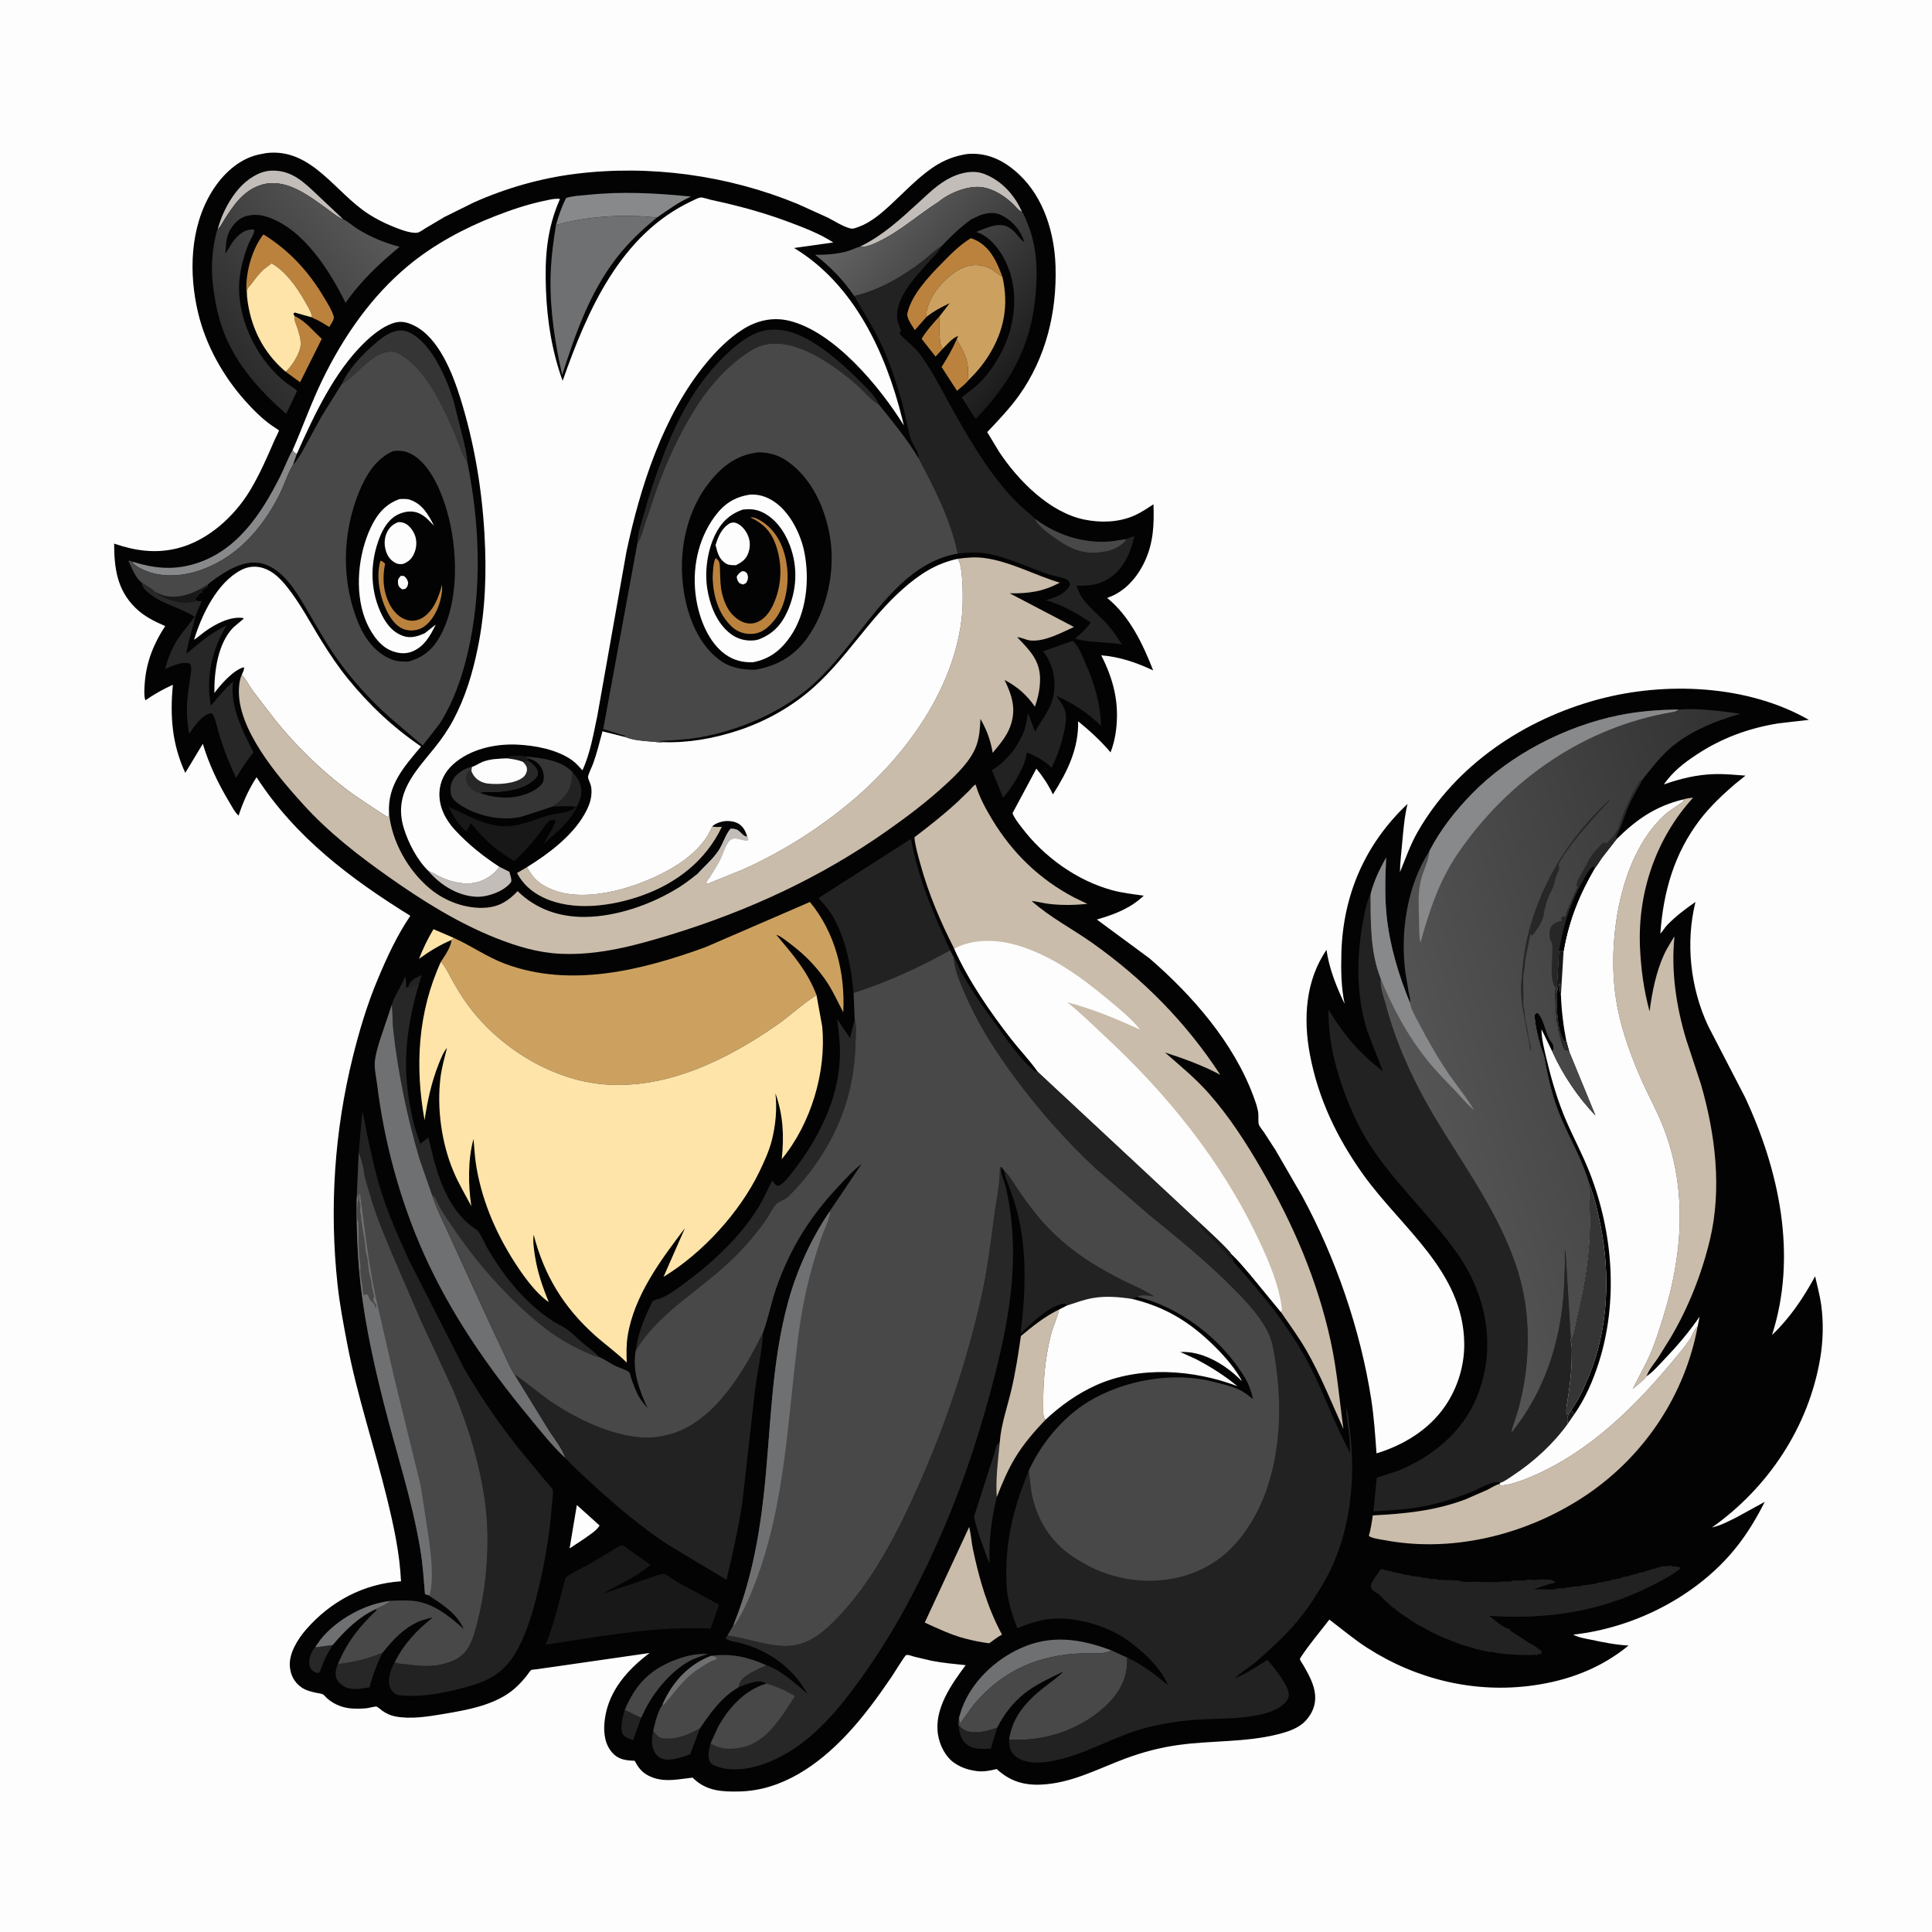 <svg version="1.1" xmlns="http://www.w3.org/2000/svg" style="display: block;" viewBox="0 0 2048 2048" width="1024" height="1024">
<defs>
	<linearGradient id="Gradient1" gradientUnits="userSpaceOnUse" x1="233.938" y1="359.651" x2="391.99" y2="229.26">
		<stop class="stop0" offset="0" stop-opacity="1" stop-color="rgb(44,44,44)"/>
		<stop class="stop1" offset="1" stop-opacity="1" stop-color="rgb(89,89,89)"/>
	</linearGradient>
	<linearGradient id="Gradient2" gradientUnits="userSpaceOnUse" x1="1099.37" y1="369.227" x2="917.344" y2="210.116">
		<stop class="stop0" offset="0" stop-opacity="1" stop-color="rgb(28,28,28)"/>
		<stop class="stop1" offset="1" stop-opacity="1" stop-color="rgb(101,101,101)"/>
	</linearGradient>
	<linearGradient id="Gradient3" gradientUnits="userSpaceOnUse" x1="1930.62" y1="1063.31" x2="1504.3" y2="1187.63">
		<stop class="stop0" offset="0" stop-opacity="1" stop-color="rgb(49,49,49)"/>
		<stop class="stop1" offset="1" stop-opacity="1" stop-color="rgb(85,85,86)"/>
	</linearGradient>
</defs>
<path transform="translate(0,0)" fill="rgb(254,253,253)" d="M -0 -0 L 2048 0 L 2048 2048 L -0 2048 L -0 -0 z"/>
<path transform="translate(0,0)" fill="rgb(3,3,3)" d="M 282.33 162.254 C 330.597 156.543 355.302 204.57 391.528 227.442 C 398.795 232.03 406.486 235.97 414.418 239.272 C 421.533 242.234 434.59 247.692 442.264 246.671 C 444.801 246.333 448.873 243.252 451.104 241.893 L 471.297 229.931 L 502.104 214.683 C 536.076 199.469 573.032 188.901 610 184.284 C 688.947 174.422 771.593 185.774 845.206 216.065 L 877.38 230.633 C 884.214 234.002 895.617 241.592 903.136 242.393 C 904.893 242.58 908.885 240.941 910.598 240.322 C 923.016 235.84 934.727 225.772 944.276 216.918 C 958.216 203.995 971.754 189.594 987.296 178.626 C 996.874 171.866 1006.58 167.371 1017.97 164.648 C 1021.6 163.78 1024.98 163.148 1028.71 163.03 C 1049.25 162.376 1065.85 171.332 1080.5 185.139 C 1106.6 209.747 1117.82 247.192 1118.91 282.22 C 1120.42 330.804 1108.77 379.17 1080.3 419.07 C 1070.35 433.013 1058.21 445.645 1046.48 458.071 L 1059.06 478.841 C 1079.14 509.274 1112.55 543.223 1149.42 550.765 C 1166.69 554.298 1185.55 553.806 1201.89 546.738 C 1209.28 543.546 1216.02 538.96 1222.73 534.568 C 1223.49 556.304 1222.71 575.685 1213.23 595.683 C 1205.42 612.172 1192.54 627.013 1175.05 633.281 L 1173.58 633.802 C 1197.41 653.088 1211.55 682.701 1222.41 710.676 C 1204.78 702.365 1186.87 696.215 1167.35 694.67 C 1180.36 720.227 1186.56 744.628 1183.11 773.5 C 1182.09 781.962 1180.28 789.585 1177.25 797.538 C 1166.66 785.11 1155.48 774.884 1142.86 764.568 C 1143.49 793.734 1131.39 818.127 1116.14 842.102 C 1111.25 831.828 1105.77 823.562 1098.61 814.743 L 1073.31 862.003 C 1075.16 867.131 1079.53 872.519 1082.81 876.881 C 1106.15 907.922 1141.15 933.345 1178.73 943.601 C 1189.68 946.589 1201.23 947.845 1212.46 949.452 C 1198.17 962.993 1181.3 969.351 1162.71 974.727 L 1218.44 1015.85 C 1263.92 1055.11 1307.72 1105.26 1328.74 1162.23 C 1330.8 1167.82 1333.11 1174.05 1333.83 1180 C 1334.24 1183.33 1333.48 1189.35 1334.5 1192.24 C 1335.3 1194.51 1338.15 1197.67 1339.59 1199.84 L 1352.08 1219.09 L 1380.31 1267.86 C 1415.89 1333.45 1442.07 1409.46 1453.54 1483.17 C 1456.5 1502.19 1457.77 1521.47 1459.17 1540.65 C 1487.98 1531.86 1514.84 1515.47 1532.02 1490.34 C 1545.34 1470.85 1552.53 1447.12 1552.15 1423.55 C 1550.94 1347.39 1485.74 1301.89 1445.17 1245.24 C 1417.44 1206.5 1397.41 1164.9 1388.55 1117.79 C 1381.41 1079.88 1383.8 1039.41 1406.2 1006.86 C 1408.66 1026.19 1416.96 1046.76 1425.39 1064.19 C 1421.64 1046.62 1421.43 1028.04 1421.93 1010.1 C 1423.65 948.459 1447.23 894.355 1492.03 852.225 C 1488.78 865.668 1487.6 879.887 1486.36 893.648 C 1485.44 903.944 1484.18 914.181 1483.99 924.528 C 1490.11 909.871 1494.7 895.988 1502.69 881.997 C 1543.33 810.847 1615.85 762.509 1693.96 741.453 C 1765.32 722.218 1852.45 725.842 1917.5 763.088 L 1885.33 766.745 C 1853.64 771.888 1824.82 782.401 1798.04 800.201 C 1784.1 809.472 1773.53 817.799 1763.69 831.544 C 1781.46 825.338 1798.6 821.143 1817.5 820.596 C 1828.37 820.281 1839.46 821.413 1850.31 822.178 L 1838.37 831.788 C 1825.46 842.985 1812.43 855.337 1802.04 868.936 C 1774.68 904.737 1763.23 945.268 1760.03 989.626 C 1762.85 986.916 1764.65 983.275 1767.43 980.427 C 1776.56 971.079 1786.55 963.51 1797.26 956.128 C 1786.56 999.45 1791.85 1047.03 1810.6 1087.36 L 1849.62 1162.75 C 1886.24 1240.88 1905.42 1331.18 1878.42 1415.16 C 1897.19 1397.38 1911.88 1375.53 1924.1 1352.9 C 1926.27 1362.88 1929.08 1372.73 1930.5 1382.87 C 1933.14 1401.73 1932.62 1421.52 1929.42 1440.3 C 1917.05 1512.81 1874.41 1576.96 1814.77 1619.17 C 1824.18 1617.03 1832.35 1612.68 1840.9 1608.36 L 1870.71 1592.02 C 1861.99 1609.26 1852.31 1625.51 1840.19 1640.63 C 1799.07 1691.91 1732.6 1725.67 1667.66 1732.77 C 1673.24 1735.89 1680.79 1736.94 1687 1738.26 C 1700.19 1741.08 1712.83 1743.6 1726.36 1744.33 C 1697.08 1768.34 1662.97 1781.27 1625.69 1786.55 C 1563.78 1795.31 1501.96 1780.55 1449.38 1746.82 C 1435.2 1737.72 1422.58 1726.94 1409.15 1716.84 C 1399.25 1729.8 1387.95 1742.94 1379.05 1756.53 C 1379 1756.6 1377.9 1758.41 1377.91 1758.57 C 1378.1 1760.14 1380.91 1763.88 1381.85 1765.57 C 1387.33 1775.38 1393.23 1785.53 1394.09 1797 C 1394.86 1807.32 1391.07 1816.45 1384.06 1824.01 C 1376.61 1832.05 1365.35 1835.68 1355 1838.31 C 1320.43 1847.12 1284.26 1844.85 1249.13 1849.75 C 1230.03 1852.41 1211.07 1857.38 1193 1864.11 C 1163.31 1875.18 1135.69 1890.42 1103.25 1891.77 C 1084.75 1892.54 1070.17 1887.85 1056.52 1875.24 C 1049.75 1876.99 1041.97 1878.42 1035 1877.37 L 1033.5 1877.13 C 1025.51 1875.93 1018.39 1873.41 1011.67 1868.82 C 1002.13 1862.3 996.103 1849.96 994.32 1838.78 C 989.98 1811.6 1008.41 1785.69 1023.65 1765.15 C 1011.68 1763.87 999.48 1762.84 987.661 1760.51 L 969.431 1756.25 C 967.314 1755.7 964.109 1754.35 961.969 1754.33 C 961.434 1754.33 960.85 1754.3 960.377 1754.55 C 959.034 1755.26 946.769 1775.1 945.128 1777.51 C 930.348 1799.21 914.837 1820.54 896.743 1839.64 C 867.035 1870.99 828.87 1897.95 784.124 1899.03 C 765.815 1899.47 749.095 1898.73 735.033 1885.2 C 733.925 1884.14 734.595 1884.33 733.141 1884.49 C 720.138 1885.89 706.943 1888.99 694 1884.93 C 684.054 1881.81 678.341 1876.95 673.515 1867.81 L 672.853 1866.53 L 666.5 1866.11 C 658.406 1865.25 652.576 1862.72 647.515 1856.08 C 640.003 1846.22 639.576 1832.86 641.338 1821.12 C 645.781 1791.54 665.654 1769.54 688.608 1752.25 L 586.158 1767.01 L 567.772 1769.6 C 567.208 1769.68 563.551 1769.95 563.156 1770.24 C 561.62 1771.38 559.526 1774.9 558.226 1776.5 C 554.516 1781.06 550.461 1785.52 546.08 1789.45 C 526.048 1807.4 495.337 1812.64 469.74 1816.95 C 453.607 1819.67 435.154 1822.63 418.949 1819.47 C 413.808 1818.47 409.581 1816.48 405.32 1813.5 C 403.943 1812.54 400.615 1809.49 399.226 1809.08 C 397.725 1808.64 391.012 1810.54 388.97 1810.76 C 383.479 1811.36 377.867 1811.44 372.359 1811.03 C 361.548 1810.23 350.561 1805.2 343.475 1796.95 C 342.003 1795.23 337.292 1794.94 335.013 1794.42 C 329.289 1793.13 323.985 1791.88 319.13 1788.37 C 311.918 1783.15 308.194 1775.82 307.297 1767.07 C 305.87 1753.16 315.509 1737.66 324.326 1727.51 C 350.429 1697.47 385.44 1678.82 425.088 1676.24 C 423.697 1646.45 417.384 1617.58 410.343 1588.72 C 396.983 1533.94 378.713 1480.11 368.106 1424.72 C 364.099 1403.8 360.081 1382.71 357.787 1361.52 C 349.06 1280.88 354.469 1199.18 373.977 1120.5 C 380.935 1092.44 389.055 1065.24 400.221 1038.53 C 410.051 1015.01 420.637 991.954 434.967 970.791 C 371.522 931.434 313.091 887.576 271.956 823.883 C 263.578 836.835 257.685 849.978 252.927 864.594 C 249.029 861.306 245.842 854.895 243.219 850.538 C 231.371 830.854 221.603 810.471 214.992 788.447 L 196.41 819.273 C 182.28 788.832 180.101 758.849 183.258 725.89 C 172.902 730.607 163.522 735.766 154.2 742.332 L 153.743 741.175 C 152.473 736.462 153.053 729.182 153.415 724.302 C 155.078 701.857 162.808 682.361 175.11 663.663 C 163.194 658.453 152.729 653.38 143.328 644.098 C 123.993 625.009 121.093 602.07 120.981 576.248 C 143.388 583.921 164.912 587.027 188.281 581.169 C 220.252 573.156 248.472 547.511 265.123 519.777 C 275.352 502.738 283.194 484.688 291.052 466.5 C 291.528 465.399 295.923 456.69 295.81 456.201 C 295.807 456.186 288.167 451.12 287.5 450.643 C 277.282 443.342 268.432 434.423 260.076 425.091 C 236.654 398.934 218.341 366.29 210.095 332.005 C 199.946 289.812 201.302 241.064 224.551 203.193 C 235.66 185.098 252.612 168.784 273.863 163.877 L 282.33 162.254 z"/>
<path transform="translate(0,0)" fill="rgb(34,34,34)" d="M 432.883 1045.82 L 433.199 1044.83 C 435.459 1038.09 441.12 1036.55 447.042 1033.58 L 444.378 1042.2 C 442.182 1042.84 440.6 1043.48 438.623 1044.63 C 436.434 1045.91 435.377 1046 432.883 1045.82 z"/>
<path transform="translate(0,0)" fill="rgb(24,24,24)" d="M 537.193 803.891 L 541 801.45 C 546.343 801.177 551.999 800.354 557.164 801.96 L 559.437 803.603 L 560.104 806.763 L 554.456 807.686 C 548.783 805.309 543.243 804.65 537.193 803.891 z"/>
<path transform="translate(0,0)" fill="rgb(254,228,169)" d="M 478.732 996.381 C 466.187 1001.69 455.191 1008.43 444.171 1016.39 C 448.448 1005.43 453.446 995.048 459.51 984.968 L 481.106 994.266 L 478.732 996.381 z"/>
<path transform="translate(0,0)" fill="rgb(39,39,39)" d="M 334.235 1745.91 C 336.16 1746.24 335.181 1746.22 337.394 1745.84 L 352.721 1743.78 C 349.411 1749 346.339 1754.13 343.858 1759.8 C 341.898 1764.28 340.622 1769.05 338.191 1773.3 C 335.96 1773.54 333.877 1772.81 332.068 1771.5 C 329.649 1769.75 328.187 1767.49 327.917 1764.5 C 327.311 1757.77 329.811 1750.99 334.235 1745.91 z"/>
<path transform="translate(0,0)" fill="rgb(34,34,34)" d="M 679.727 1820.97 L 670.999 1844.52 C 667.383 1843.17 661.994 1841.76 660.072 1838.06 C 656.88 1831.92 660.28 1818.97 662.234 1812.61 L 679.727 1820.97 z"/>
<path transform="translate(0,0)" fill="rgb(34,34,34)" d="M 606.94 818.477 C 613.314 825.906 616.807 831.237 616.135 841.5 C 615.847 845.898 613.836 850.117 612.125 854.117 L 610.154 855.16 C 602.048 854.161 593.794 854.756 585.65 855.049 L 593.187 849.5 C 603.922 840.052 606.187 832.292 606.94 818.477 z"/>
<path transform="translate(0,0)" fill="rgb(187,130,62)" d="M 999.235 369.849 L 991.739 378.033 L 976.92 359.156 C 982.252 350.273 989.099 342.839 996.04 335.199 C 996.103 343.269 994.585 364.067 999.235 369.849 z"/>
<path transform="translate(0,0)" fill="rgb(34,34,34)" d="M 1016.3 1829.09 C 1022.51 1835.22 1026.16 1836.14 1034.62 1836.12 C 1042.56 1836.1 1049.69 1833.95 1057.1 1831.32 L 1050.33 1853.52 C 1040.79 1854.06 1031.19 1855.13 1023.59 1848.06 C 1018.15 1843 1016.78 1836.18 1016.3 1829.09 z"/>
<path transform="translate(0,0)" fill="rgb(254,253,253)" d="M 611.484 1595.39 L 635.583 1617.1 C 632.414 1622.84 623.008 1628.32 617.785 1632.15 L 603.8 1641.37 L 611.484 1595.39 z"/>
<path transform="translate(0,0)" fill="rgb(111,112,113)" d="M 334.235 1745.91 L 339.756 1737.95 C 356.79 1716.62 387.205 1699.84 414.215 1696.92 C 409.69 1700.97 404.248 1703.12 398.754 1705.56 C 380.434 1713.81 365.479 1728.61 352.721 1743.78 L 337.394 1745.84 C 335.181 1746.22 336.16 1746.24 334.235 1745.91 z"/>
<path transform="translate(0,0)" fill="rgb(187,130,62)" d="M 1014.09 359.8 C 1017.94 366.174 1021.74 372.912 1024.06 380 L 1024.52 381.305 C 1026.78 388.245 1025.84 395.916 1026.49 403.111 C 1023.86 406.926 1018 411.032 1014.48 414.284 L 998.089 389.013 C 1004.2 379.467 1009.54 370.201 1014.09 359.8 z"/>
<path transform="translate(0,0)" fill="rgb(39,39,39)" d="M 692.414 1834.82 C 694.595 1837.83 696.927 1840.77 700.429 1842.3 C 702.296 1843.11 705.333 1842.96 707.352 1843.02 C 719.97 1843.37 730.977 1837.99 741.888 1832.27 L 731.634 1859.55 C 723.759 1862.52 709.549 1867.66 701.243 1864.06 C 696.523 1862.02 694.167 1858.64 692.488 1853.96 C 690.214 1847.62 691.227 1841.27 692.414 1834.82 z"/>
<path transform="translate(0,0)" fill="rgb(187,130,62)" d="M 312.116 334.921 C 323.984 340.345 331.646 350.692 341.124 359.18 L 318.094 405.182 L 302.707 393.951 C 303.718 393.17 303.923 393.059 304.938 391.995 C 310.622 386.035 318.365 373.613 318.709 365.5 C 318.975 359.259 316.936 352.845 314.974 347 C 313.86 343.681 311.959 339.991 312.026 336.477 L 312.116 334.921 z"/>
<path transform="translate(0,0)" fill="rgb(39,39,39)" d="M 358.23 1764.02 C 373.354 1762.39 391.818 1758.01 405.626 1751.92 C 399.363 1764.12 395.107 1775.37 391.733 1788.67 C 382.833 1790.03 371.388 1792.5 363.5 1786.96 C 359.877 1784.41 356.61 1781.02 355.945 1776.5 C 355.296 1772.08 356.586 1768.16 358.087 1764.07 L 358.23 1764.02 z"/>
<path transform="translate(0,0)" fill="rgb(194,189,184)" d="M 529.382 918.845 L 539.966 924.121 C 540.523 926.41 543.01 933.283 541.705 935.081 C 534.691 944.748 517.049 950.966 505.5 950.614 C 486.573 950.037 468.346 939.163 455.931 925.364 L 454.169 923.263 C 456.799 924.407 459.481 925.496 461.948 926.966 C 473.521 933.861 490.071 938.393 503.531 935.696 C 513.33 933.732 523.859 927.131 529.382 918.845 z"/>
<path transform="translate(0,0)" fill="rgb(194,189,184)" d="M 230.694 243.042 L 231.94 239 C 236.155 224.956 243.965 210.187 253.805 199.273 C 262.16 190.007 274.649 181.384 287.436 180.899 C 309.711 180.053 322.616 193.586 337.76 207.855 L 363.84 232.406 L 361.968 231.629 C 356.75 229.359 351.735 224.975 347.072 221.628 C 326.685 207 301.695 187.052 274.946 196.629 C 257.434 202.899 247.235 217.98 237.739 233 C 235.769 236.117 233.563 240.784 230.694 243.042 z"/>
<path transform="translate(0,0)" fill="rgb(39,39,39)" d="M 1056.58 1587.07 C 1050.85 1611.08 1048.12 1632.56 1049.02 1657.32 C 1046.64 1652.74 1045.23 1647.49 1043.4 1642.66 C 1039.09 1631.27 1035.08 1619.77 1032.44 1607.87 L 1050.06 1553 L 1054.76 1538.5 C 1055.46 1536.14 1055.59 1533.18 1057.22 1531.26 C 1057.85 1530.52 1058.55 1529.85 1059.12 1529.07 L 1059.88 1528.02 C 1058.03 1547.06 1055.2 1567.99 1056.58 1587.07 z"/>
<path transform="translate(0,0)" fill="rgb(72,72,72)" d="M 662.234 1812.61 C 672.777 1787.58 686.94 1771.37 712.502 1760.86 C 725.247 1755.61 736.638 1752.76 750.482 1753.21 C 743.376 1755.63 735.991 1757.83 729.457 1761.59 C 709.974 1772.83 692.847 1793.98 682.993 1814 L 679.727 1820.97 L 662.234 1812.61 z"/>
<path transform="translate(0,0)" fill="rgb(136,137,138)" d="M 141.168 595.592 C 162.931 602.417 183.172 604.525 205.521 597.968 C 250.672 584.719 276.72 545.182 296.795 505.406 C 301.228 496.621 304.67 487.036 309.424 478.477 L 310.262 476.99 C 311.872 479.555 311.949 479.826 314.716 480.978 L 310.491 492.825 L 309.894 493.811 C 304.348 503.696 300.929 515.049 295.763 525.22 C 277.031 562.096 248.367 593.799 207.561 605.939 C 187.801 611.818 165.856 611.894 147.453 601.768 C 144.839 600.33 142.688 598.676 140.533 596.631 L 141.168 595.592 z"/>
<path transform="translate(0,0)" fill="rgb(194,189,184)" d="M 911.652 261.419 C 935.523 249.725 953.385 233.278 972.825 215.551 C 983.886 205.464 995.014 194.199 1008.72 187.77 C 1019.3 182.807 1032.08 180.04 1043.38 184.39 C 1061.7 191.449 1075.67 206.77 1083.35 224.555 C 1080.07 223.631 1076.45 218.779 1073.95 216.361 C 1065 207.725 1052.58 199.723 1040.03 198.339 C 1025.3 196.714 1005.8 204.723 994.647 214.167 C 972.511 228.126 953.547 245.889 929.5 256.935 C 924.474 259.244 917.278 262.504 911.652 261.419 z"/>
<path transform="translate(0,0)" fill="rgb(187,130,62)" d="M 982.182 335.864 L 969.769 349.942 C 966.805 344.973 960.597 337.244 961.948 331.629 C 966.703 311.85 984.593 293.168 998.35 279.085 C 1008.03 269.17 1017.34 259.681 1029.26 252.434 L 1033.74 254.264 C 1049.74 261.601 1057.03 278.08 1062.63 293.587 C 1060.27 292.114 1058.11 290.612 1055.95 288.857 C 1048.82 283.059 1039.91 280.245 1030.74 281.159 C 1016.96 282.533 1002.79 294.597 994.502 305.176 C 988.402 312.961 981.101 325.629 982.182 335.864 z"/>
<path transform="translate(0,0)" fill="rgb(24,24,24)" d="M 610.154 855.16 L 612.125 854.117 C 604.659 870.572 589.913 882.636 576.542 894.185 C 580.632 886.418 585.905 878.678 589.022 870.5 L 587.5 869.005 C 585.149 869.289 582.966 869.392 581.164 871.138 C 577.394 874.792 574.104 880.679 570.775 884.896 C 562.741 895.073 554.649 904.061 545.085 912.843 C 534.386 906.053 524.543 899.283 515.288 890.523 C 509.58 885.119 504.483 878.609 499.188 872.772 L 494.309 881.559 C 485.395 873.193 480.763 866.369 475.595 855.273 C 494.043 863.528 512 874.501 532.731 875.793 C 549.771 876.854 565.891 868.752 581.804 864.219 C 589.179 862.119 603.635 861.779 608.921 856.489 L 610.154 855.16 z"/>
<path transform="translate(0,0)" fill="rgb(111,112,113)" d="M 1016.53 1820.86 L 1019.34 1811.73 C 1029.85 1782.99 1053.99 1759.97 1081.5 1747.36 C 1114.21 1732.38 1145.58 1737.13 1178.11 1749.5 C 1170.39 1753.99 1157.54 1752.38 1148.75 1752.6 C 1101.89 1753.77 1062.97 1770.5 1032.5 1806.69 L 1017.34 1827.58 L 1016.53 1820.86 z"/>
<path transform="translate(0,0)" fill="rgb(187,130,62)" d="M 261.833 314.174 C 258.777 294.223 266.028 266.452 277.94 250.162 L 279.259 248.464 C 306.858 265.624 326.874 287.436 343.457 315.243 C 347.076 321.311 351.674 328.511 353.743 335.287 C 354.749 338.579 350.643 343.73 349.018 346.659 C 344.786 343.988 340.58 341.373 336.097 339.135 C 335.112 338.643 331.258 337.113 330.754 336.44 L 330.385 334.172 C 329.109 329.217 325.624 323.741 323.078 319.256 C 314.61 304.337 303.028 287.972 288.007 279.211 L 280.095 285.116 C 274.533 289.892 270.658 295.571 266.244 301.313 C 265.338 302.492 262.933 304.764 262.5 306.042 C 261.834 308.009 262.011 312 261.833 314.174 z"/>
<path transform="translate(0,0)" fill="rgb(202,188,170)" d="M 558.668 919.21 C 565.46 931.77 572.185 937.606 585.271 942.97 C 615.948 955.542 658.179 944.959 687.438 932.574 C 713.747 921.438 743.928 903.569 755.033 875.931 L 756.136 876.276 C 759.047 876.937 762.235 876.569 765.201 876.455 C 748.209 912.194 717.457 936.161 680.562 949.284 C 648.648 960.636 607.041 966.58 575.443 951.19 C 563.561 945.404 554.225 937.21 548.074 925.431 L 558.668 919.21 z"/>
<path transform="translate(0,0)" fill="rgb(136,137,138)" d="M 589.368 238.509 C 592.163 228.592 595.379 219.043 600.132 209.876 C 606.76 207.573 615.025 207.408 622 206.652 C 658.96 202.647 695.684 204.652 732.556 208.401 C 719.627 213.915 707.889 222.786 696.266 230.647 C 662.002 226.758 622.606 229.069 589.368 238.509 z"/>
<path transform="translate(0,0)" fill="rgb(53,53,53)" d="M 362.287 407.067 C 369.494 391.061 383.642 376.334 396.713 364.932 C 402.462 359.916 409.303 354.407 416.531 351.872 C 423.068 349.579 428.555 349.703 434.793 352.853 C 458.014 364.58 473.759 401.678 480.916 425.416 L 491.014 465.5 C 492.7 473.125 495.139 481.403 495.25 489.206 C 490.06 483.192 487.091 471.477 483.941 464.106 C 478.092 450.417 472.121 436.406 464.954 423.357 C 456.012 407.075 444.35 389.036 428.7 378.466 C 425.723 376.456 422.061 373.945 418.5 373.16 C 397.852 368.606 378.732 397.376 363.196 406.551 L 362.287 407.067 z"/>
<path transform="translate(0,0)" fill="rgb(39,39,39)" d="M 675.591 576.214 C 675.757 566.038 679.591 555.337 682.336 545.567 C 688.7 522.921 696.06 500.795 704.662 478.902 C 719.702 440.626 739.691 404.224 769.771 375.754 C 779.001 367.017 789.57 358.189 801.378 353.188 C 815.351 347.272 831.079 348.736 844.883 354.348 C 869.953 364.54 893.456 386.099 912.42 404.996 C 919.475 412.026 927.821 419.724 931.783 428.978 L 930.952 428.496 C 922.596 423.471 915.424 414.235 907.988 407.786 C 884.379 387.311 844.318 358.084 811 365.32 C 801.984 367.278 793.444 372.842 786.112 378.297 C 764.92 394.065 747.589 415.157 734.031 437.688 C 718.221 463.962 705.634 491.822 695.37 520.691 L 684.196 553.743 C 681.805 561.119 679.769 569.65 675.591 576.214 z"/>
<path transform="translate(0,0)" fill="rgb(202,188,170)" d="M 1027.39 1618.62 C 1029.28 1626.33 1029.73 1634.49 1031.37 1642.31 C 1037.93 1673.57 1046.89 1704.55 1062.16 1732.74 C 1057.4 1735.28 1052.96 1738.85 1048.54 1741.96 C 1039.62 1740.83 1031.38 1739.12 1022.69 1736.83 C 1007.87 1732.93 994.16 1726.35 980.282 1719.99 L 1027.39 1618.62 z"/>
<path transform="translate(0,0)" fill="rgb(254,228,169)" d="M 261.833 314.174 C 262.011 312 261.834 308.009 262.5 306.042 C 262.933 304.764 265.338 302.492 266.244 301.313 C 270.658 295.571 274.533 289.892 280.095 285.116 L 288.007 279.211 C 303.028 287.972 314.61 304.337 323.078 319.256 C 325.624 323.741 329.109 329.217 330.385 334.172 L 330.754 336.44 L 312.5 331.319 L 310.955 332.485 L 312.116 334.921 L 312.026 336.477 C 311.959 339.991 313.86 343.681 314.974 347 C 316.936 352.845 318.975 359.259 318.709 365.5 C 318.365 373.613 310.622 386.035 304.938 391.995 C 303.923 393.059 303.718 393.17 302.707 393.951 C 278.368 373.228 265.067 345.684 261.833 314.174 z"/>
<path transform="translate(0,0)" fill="rgb(202,188,170)" d="M 1059.88 1528.02 C 1061.17 1510.28 1067.93 1491 1072.03 1473.59 C 1076.49 1454.61 1079.41 1435.52 1082.19 1416.25 C 1094.93 1405.64 1107.74 1395.33 1122.75 1388.08 L 1122.52 1389.09 C 1120.38 1398.22 1116.11 1406.71 1113.83 1415.84 C 1107.84 1439.87 1105.71 1464.31 1105.87 1489.02 C 1105.9 1493.15 1105.21 1500.27 1107.38 1503.78 L 1108.22 1504.99 C 1096.06 1517.83 1084.87 1530.65 1075.74 1545.9 C 1068 1558.85 1062.07 1573.06 1056.58 1587.07 C 1055.2 1567.99 1058.03 1547.06 1059.88 1528.02 z"/>
<path transform="translate(0,0)" fill="rgb(72,72,72)" d="M 754.054 1755.21 C 775.078 1752.44 793.208 1756.54 812.416 1765.22 C 804.391 1769.51 787.164 1775.63 783.872 1784.89 L 783.203 1787.7 L 782.95 1788.63 C 765.074 1798.73 753.212 1815.65 741.888 1832.27 C 730.977 1837.99 719.97 1843.37 707.352 1843.02 C 705.333 1842.96 702.296 1843.11 700.429 1842.3 C 696.927 1840.77 694.595 1837.83 692.414 1834.82 C 694.621 1825.42 696.983 1814.8 702.409 1806.69 L 702.877 1805.57 C 713.171 1782.62 730.429 1764.03 754.054 1755.21 z"/>
<path transform="translate(0,0)" fill="rgb(111,112,113)" d="M 754.054 1755.21 C 756.392 1755.63 757.72 1756.2 759.705 1757.5 L 759.5 1758.71 L 758.342 1759.13 C 750.806 1761.94 744.701 1766.13 738.17 1770.65 C 724.138 1780.36 714.484 1794.73 703.483 1807.41 L 702.409 1806.69 L 702.877 1805.57 C 713.171 1782.62 730.429 1764.03 754.054 1755.21 z"/>
<path transform="translate(0,0)" fill="rgb(39,39,39)" d="M 150.055 617.456 C 152.615 619.242 163.31 625.276 164.36 627.51 C 172.75 634.894 188.2 639.858 199.429 639.036 C 202.331 638.824 206.272 638.276 208.894 637.127 C 210.565 637.034 211.971 637.207 213.616 637.5 C 211.341 643.341 208.097 649.499 206.6 655.553 C 203.444 668.316 199.407 680.062 197.479 693.178 C 211.481 681.635 223.414 670.651 240.22 663.079 C 224.72 687.429 217.846 719.465 223.619 748.049 C 231.141 738.886 238.341 730.323 247.043 722.223 C 243.58 748.844 257.072 774.588 268.674 797.523 C 261.69 806.095 255.776 815.022 250.345 824.643 C 243.445 810.488 237.728 795.705 233.011 780.682 C 230.801 773.643 229.399 765.931 226.596 759.147 C 225.696 756.969 225.579 756.906 223.5 756.065 C 213.529 757.928 206.096 770.129 200.402 777.862 C 198.927 768.306 197.811 758.169 198.152 748.5 C 198.524 737.967 200.392 727.665 201.779 717.251 C 202.386 712.688 203.647 707.805 201.5 703.636 C 193.269 700.593 182.734 706.035 175.063 709.093 C 178.259 696.621 182.834 685.398 190.255 674.781 C 195.311 667.547 201.4 661.148 206.165 653.688 C 191.499 644.087 173.695 641.088 159.387 630.032 C 154.975 626.623 150.791 623.181 150.055 617.456 z"/>
<path transform="translate(0,0)" fill="rgb(39,39,39)" d="M 415.367 1064.91 C 418.163 1055.48 424.259 1047.62 427.847 1038.67 C 428.368 1037.37 428.961 1036.33 429.71 1035.15 C 430.307 1038.77 430.631 1042.14 430.564 1045.82 L 430.522 1047.22 L 432.883 1045.82 C 435.377 1046 436.434 1045.91 438.623 1044.63 C 440.6 1043.48 442.182 1042.84 444.378 1042.2 C 433.368 1078.88 427.259 1116.7 432.079 1155 C 434.571 1174.8 438.326 1193.85 445.589 1212.52 L 454.198 1205.73 C 460.45 1234.02 468.433 1265.68 487.709 1288.27 C 491.174 1292.33 495.064 1296.19 499.284 1299.46 C 502.004 1301.57 505.961 1303.62 507.836 1306.54 C 511.887 1312.85 514.745 1320.25 518.698 1326.74 C 536.221 1355.51 557.923 1382.36 586.579 1400.75 C 591.534 1403.93 597.44 1406.31 602.057 1409.86 C 607.991 1414.42 613.279 1419.97 619.111 1424.72 C 624.408 1429.03 630.674 1433.43 635.18 1438.55 L 634.166 1438.34 C 627.109 1436.57 619.593 1432.76 612.989 1429.61 C 588.412 1417.9 568.241 1401.35 548.738 1382.67 C 524.412 1359.36 502.822 1334.01 483.703 1306.28 C 476.459 1295.77 468.019 1284.13 462.694 1272.5 C 461.195 1269.23 460.348 1268.15 457.634 1265.74 L 444.489 1227.85 C 431.624 1184.05 421.96 1137.49 416.915 1092.12 C 415.937 1083.33 416.302 1074.52 415.452 1065.74 L 415.367 1064.91 z"/>
<path transform="translate(0,0)" fill="rgb(34,34,34)" d="M 1136.45 679.5 L 1137.62 679.639 C 1143.67 685.85 1146.67 693.889 1150.09 701.694 C 1160.05 724.406 1166.36 744.554 1167.2 769.45 C 1153.15 755.687 1137.73 745.516 1119.71 737.676 C 1123.15 742.32 1127.08 747.485 1128.85 753.031 C 1130.9 759.433 1129.76 766.565 1128.5 773.006 C 1125.74 787.129 1121.17 800.947 1114.64 813.774 C 1107.04 806.363 1098.36 801.419 1088.51 797.642 C 1087.31 805.134 1085.58 810.76 1081.82 817.469 C 1077.14 827.342 1070.49 837.354 1063.29 845.575 L 1051.47 816.451 L 1054.95 814.188 C 1068.95 804.729 1081.21 788.286 1086.38 772.225 C 1088.06 767.013 1088.69 761.235 1089.71 755.856 L 1097.28 775.76 C 1104.84 761.097 1115.05 751.284 1117.27 733.837 C 1119.18 718.896 1115.69 703.251 1106.34 691.255 L 1105.71 690.454 L 1136.45 679.5 z"/>
<path transform="translate(0,0)" fill="rgb(204,161,96)" d="M 982.182 335.864 C 981.101 325.629 988.402 312.961 994.502 305.176 C 1002.79 294.597 1016.96 282.533 1030.74 281.159 C 1039.91 280.245 1048.82 283.059 1055.95 288.857 C 1058.11 290.612 1060.27 292.114 1062.63 293.587 C 1069.49 323.778 1064.37 350.685 1048.13 376.734 C 1042.14 386.342 1034.64 395.266 1026.49 403.111 C 1025.84 395.916 1026.78 388.245 1024.52 381.305 L 1024.06 380 C 1021.74 372.912 1017.94 366.174 1014.09 359.8 L 1015.65 356.268 C 1009.8 357.837 1003.47 365.618 999.235 369.849 C 994.585 364.067 996.103 343.269 996.04 335.199 L 1006.67 321.42 C 997.751 325.664 989.972 329.696 982.182 335.864 z"/>
<path transform="translate(0,0)" fill="rgb(39,39,39)" d="M 674.021 1431.31 C 675.707 1415.99 682.263 1398.84 689.05 1385 C 689.548 1383.98 691.273 1379.73 692.065 1379.16 C 693.985 1377.77 698.625 1376.88 701 1375.91 C 705.494 1374.05 709.589 1371.66 713.586 1368.91 C 747.467 1345.63 781.883 1315.41 803.748 1280.22 C 809.363 1271.18 813.701 1260.9 818.608 1251.44 C 820.271 1253.61 821.733 1256.35 824.5 1257.13 C 829.537 1256.19 836.525 1246.98 839.782 1242.82 C 867.026 1208.06 888.285 1166.79 890.24 1121.93 C 890.848 1107.99 889.167 1094.02 887.486 1080.2 L 900.963 1100.51 L 906.03 1080.75 C 908.077 1088.45 907.099 1097.29 906.897 1105.21 C 905.867 1145.56 896.371 1181.61 875.884 1216.47 C 865.016 1234.97 850.89 1253.57 835.49 1268.5 C 831.854 1272.03 825.028 1273.52 822.354 1276.75 C 818.08 1281.91 814.964 1289.02 810.941 1294.61 C 798.041 1312.52 783.921 1328.13 767.5 1342.88 C 735.156 1371.92 697.499 1393.35 674.021 1431.31 z"/>
<path transform="translate(0,0)" fill="rgb(53,53,53)" d="M 557.164 801.96 C 573.925 803.463 594.714 805.634 606.94 818.477 C 606.187 832.292 603.922 840.052 593.187 849.5 L 585.65 855.049 L 552.6 865.851 C 531.721 870.654 505.031 864.892 487.466 853.011 C 483.633 850.419 478.718 846.531 477.961 841.644 C 476.931 835.002 477.919 828.707 482.25 823.461 C 486.247 818.622 494.092 813.618 500.365 812.918 C 504.081 811.964 507.948 809.006 511.646 807.589 C 519.807 804.462 528.58 804.249 537.193 803.891 C 543.243 804.65 548.783 805.309 554.456 807.686 L 560.104 806.763 L 559.437 803.603 L 557.164 801.96 z"/>
<path transform="translate(0,0)" fill="rgb(3,3,3)" d="M 559.437 803.603 C 565.486 805.348 570.29 807.939 573.68 813.5 C 576.045 817.379 577.17 823.412 575.958 827.853 C 574.305 833.913 564.909 838.854 559.521 841.001 C 543.049 847.562 525.24 846.453 508.801 840.596 C 512.315 838.516 520.74 839.823 525.132 839.585 C 539.565 838.802 558.091 835.982 568.138 824.449 C 569.949 822.37 570.361 820.806 569.903 818 C 569.176 813.551 563.73 808.928 560.104 806.763 L 559.437 803.603 z"/>
<path transform="translate(0,0)" fill="rgb(39,39,39)" d="M 560.104 806.763 C 563.73 808.928 569.176 813.551 569.903 818 C 570.361 820.806 569.949 822.37 568.138 824.449 C 558.091 835.982 539.565 838.802 525.132 839.585 C 520.74 839.823 512.315 838.516 508.801 840.596 C 504.235 839.982 500.789 837.61 497.696 834.288 C 495.398 831.818 493.491 828.519 493.867 825 C 494.279 821.148 494.62 819.029 497.5 816.51 L 499.691 817.163 C 500.511 819.46 501.714 821.62 503.291 823.5 C 506.682 827.542 511.928 829.987 517.097 830.574 C 528.009 831.812 546.204 830.944 554.753 823.739 C 556.929 821.904 558.476 818.829 558.575 815.965 C 558.711 812.063 556.762 810.481 554.456 807.686 L 560.104 806.763 z"/>
<path transform="translate(0,0)" fill="rgb(254,253,253)" d="M 537.193 803.891 C 543.243 804.65 548.783 805.309 554.456 807.686 C 556.762 810.481 558.711 812.063 558.575 815.965 C 558.476 818.829 556.929 821.904 554.753 823.739 C 546.204 830.944 528.009 831.812 517.097 830.574 C 511.928 829.987 506.682 827.542 503.291 823.5 C 501.714 821.62 500.511 819.46 499.691 817.163 L 500.365 812.918 C 504.081 811.964 507.948 809.006 511.646 807.589 C 519.807 804.462 528.58 804.249 537.193 803.891 z"/>
<path transform="translate(0,0)" fill="rgb(34,34,34)" d="M 1064.42 1240.87 L 1065.02 1241.45 C 1071.24 1247.77 1075.87 1256.5 1080.96 1263.79 C 1089.63 1276.18 1099.11 1288.89 1109.49 1299.89 C 1133.25 1325.08 1159.45 1341.72 1190.17 1357.18 C 1200.99 1362.63 1213.33 1367.51 1223.32 1374.23 L 1222.4 1374.07 C 1217.42 1373.26 1209.38 1372.02 1205.06 1374.57 C 1203.24 1375.28 1201.91 1375.72 1200.37 1376.96 C 1187.22 1374.84 1172.47 1373.63 1159.26 1375.82 C 1149.74 1377.39 1140.76 1380.76 1131.62 1383.7 L 1131.57 1383.62 L 1128.49 1381.83 C 1111.57 1384.01 1093.91 1402.58 1081.85 1413.58 C 1087.03 1371.78 1089 1327.08 1078.6 1285.95 C 1076.37 1277.12 1073.62 1268.65 1070.45 1260.11 C 1068.08 1253.71 1065.16 1247.73 1064.42 1240.87 z"/>
<path transform="translate(0,0)" fill="rgb(111,112,113)" d="M 589.368 238.509 C 622.606 229.069 662.002 226.758 696.266 230.647 C 680.086 243.947 665.358 257.89 652.635 274.592 C 624.743 311.209 609.77 354.31 595.926 397.555 C 588.428 363.975 583.124 330.525 583.575 296 C 583.83 276.543 586.255 257.673 589.368 238.509 z"/>
<path transform="translate(0,0)" fill="rgb(72,72,72)" d="M 1178.11 1749.5 L 1194.98 1757.14 C 1194.96 1763.28 1194.77 1768.52 1193.26 1774.5 L 1192.9 1776.01 C 1187.63 1797.12 1167.71 1814.55 1149.59 1825.15 C 1125.21 1839.4 1097.8 1845.91 1069.69 1843.92 C 1073.17 1819.7 1088.33 1803.15 1106.92 1788.5 C 1113.64 1783.21 1121.23 1778.22 1127.1 1771.99 C 1113.17 1778.72 1098.75 1785.17 1086.48 1794.73 C 1073.57 1804.81 1064.57 1816.92 1057.1 1831.32 C 1049.69 1833.95 1042.56 1836.1 1034.62 1836.12 C 1026.16 1836.14 1022.51 1835.22 1016.3 1829.09 C 1015.65 1826.78 1016.35 1823.34 1016.53 1820.86 L 1017.34 1827.58 L 1032.5 1806.69 C 1062.97 1770.5 1101.89 1753.77 1148.75 1752.6 C 1157.54 1752.38 1170.39 1753.99 1178.11 1749.5 z"/>
<path transform="translate(0,0)" fill="rgb(24,24,24)" d="M 657.44 1638.5 L 660.5 1638.21 L 689.599 1658.9 C 674.22 1671.82 656.271 1679.53 639.015 1689.4 L 691.815 1671.64 C 694.842 1670.72 700.806 1668.25 703.774 1668.36 C 705.671 1668.43 714.365 1674.94 716.612 1676.26 L 762.235 1701.03 L 753.259 1726.37 L 738.25 1725.89 C 683.953 1725.64 631.755 1735.34 578.295 1743.45 C 587.749 1720.89 592.884 1696.55 599.329 1673.02 C 604.489 1667.35 616.138 1662.94 623 1659.02 L 657.44 1638.5 z"/>
<path transform="translate(0,0)" fill="rgb(111,112,113)" d="M 415.367 1064.91 L 415.452 1065.74 C 416.302 1074.52 415.937 1083.33 416.915 1092.12 C 421.96 1137.49 431.624 1184.05 444.489 1227.85 L 457.634 1265.74 C 462.327 1280.68 469.848 1294.93 476.225 1309.23 L 516.617 1397.48 L 534.108 1434.8 C 537.615 1442.2 540.984 1450.43 545.556 1457.21 L 581.028 1514.8 C 587.053 1524.45 595.914 1535.04 599.43 1545.73 C 585.217 1532.69 572.978 1516.95 560.711 1502.1 C 516.676 1448.81 477.949 1392.89 449.5 1329.59 C 424.465 1273.88 407.274 1210.94 399.856 1150.36 C 398.902 1142.56 396.708 1133.22 397.321 1125.5 C 397.906 1118.14 400.373 1110.5 402.405 1103.43 L 415.367 1064.91 z"/>
<path transform="translate(0,0)" fill="rgb(34,34,34)" d="M 904.828 1052.5 L 902.581 1033.01 C 899.095 1010.83 893.089 987.501 880.928 968.353 C 877.168 962.434 872.234 957.223 867.611 951.976 L 965.624 889.291 C 973.268 930.906 989.508 969.098 1007.2 1007.31 C 975.128 1025.21 939.917 1041.39 904.828 1052.5 z"/>
<path transform="translate(0,0)" fill="rgb(34,34,34)" d="M 1767.42 1660.02 L 1771 1659.51 L 1772.5 1660.45 C 1775.59 1660.45 1778.01 1660.68 1781 1661.51 L 1781.55 1662.5 C 1772.32 1670.11 1759.91 1676.34 1749.24 1681.69 C 1695.1 1708.83 1638.65 1716.87 1578.59 1712.87 C 1583.87 1716.49 1592.16 1724.68 1598.06 1726.2 L 1599.5 1726.51 C 1600.81 1728.24 1601.5 1729.32 1603.48 1730.31 C 1605.74 1731.45 1604.3 1730.47 1606.37 1731.97 L 1619.99 1741.01 C 1621.57 1741.85 1623.03 1742.51 1624.53 1743.51 L 1626 1744.51 C 1628.98 1746.39 1631.68 1748.36 1634.49 1750.5 L 1633.5 1753.49 L 1630.5 1753.49 L 1629.5 1754.49 C 1627.58 1754.07 1626.45 1753.99 1624.47 1754.23 C 1622.17 1754.51 1623.12 1754.57 1621.31 1754.39 C 1617.46 1754.01 1613.6 1754.68 1609.7 1754.28 L 1598 1753.51 C 1593.52 1752.93 1588.69 1752.85 1584.33 1751.71 C 1582.73 1751.29 1581.7 1750.85 1580 1751.18 L 1579 1751.49 C 1576.96 1750.14 1576.37 1750.5 1574 1750.49 C 1572.03 1749.18 1571.29 1749.41 1569 1749.24 L 1568 1748.5 L 1565 1748.24 C 1559.39 1746.41 1566.99 1748.24 1562.79 1747.24 L 1550.92 1743.99 L 1549.5 1743.49 L 1544 1741.5 L 1534 1737.5 C 1532.39 1736.94 1530.98 1736.49 1529.44 1735.73 C 1527.71 1734.86 1528.49 1735.17 1526.99 1734.6 L 1523.25 1732.99 C 1521.85 1732.39 1520.62 1731.65 1519.25 1730.99 L 1518 1730.49 C 1514.36 1728.07 1510.32 1726.33 1506.53 1724.02 C 1503.14 1722.89 1500.06 1720.35 1497 1718.49 L 1485 1710.49 L 1483.01 1708.99 C 1480.65 1707.88 1479.98 1706.08 1478.01 1704.99 C 1474.56 1703.1 1472.57 1700.14 1469.4 1697.76 C 1466.31 1695.43 1463.17 1690.63 1460.01 1688.99 C 1457.67 1687.78 1454.32 1685.52 1453.4 1682.8 C 1452.81 1681.06 1453.65 1678.52 1454.51 1677 L 1455.5 1675.51 L 1463.5 1663.51 L 1467 1663.51 C 1468.5 1665 1468.97 1664.5 1471 1664.51 C 1472.5 1666 1472.97 1665.5 1475 1665.51 C 1476.5 1667 1476.97 1666.5 1479 1666.51 L 1480 1667.5 C 1481.75 1667.44 1483.07 1667.3 1484.73 1667.96 C 1486.42 1668.64 1487.94 1669.01 1489.75 1669.25 L 1492.5 1669.51 C 1496.15 1670.44 1498.66 1671.26 1502.56 1671.4 C 1504.2 1671.45 1505.13 1671.48 1506.75 1672.01 C 1508.2 1672.48 1508.65 1672.8 1510.23 1672.65 C 1511.67 1672.51 1512.6 1672.59 1513.99 1673.01 C 1516.4 1673.72 1517.86 1674.15 1520.44 1673.79 L 1522 1673.51 L 1523 1674.5 L 1547 1675.51 C 1549.44 1677.92 1563.58 1676.52 1568 1676.76 L 1571.5 1677 C 1577.09 1676.72 1583.62 1677.65 1589 1676.77 C 1592.87 1676.14 1597.07 1676.48 1601 1676.51 C 1604.09 1674.45 1613.44 1675.72 1617.5 1675.51 L 1618.5 1674.51 C 1620.06 1674.48 1621.58 1674.45 1623.13 1674.64 C 1624.86 1674.85 1626.15 1675.07 1627.9 1674.79 C 1632.96 1673.96 1638.84 1674.48 1644 1674.51 C 1645.83 1675.73 1645.06 1675.4 1647.09 1676.07 L 1648.49 1676.5 L 1647.75 1677.99 L 1643.5 1679 C 1642.27 1679.23 1641.16 1679.41 1639.98 1679.85 L 1636.75 1680.99 L 1626.5 1684.49 C 1627.43 1684.98 1628.97 1684.85 1630 1684.76 C 1635.63 1684.25 1645.06 1686 1650.02 1684.13 C 1652.56 1683.17 1655.77 1684.04 1658.5 1683.51 C 1662.03 1682.82 1658.47 1683.11 1662 1682.76 C 1663.92 1682.56 1665.38 1682.63 1667.25 1682.01 C 1669.6 1681.22 1672.88 1681.69 1675.5 1681.51 C 1677.37 1679.64 1681.59 1680.5 1684.33 1679.9 L 1692.5 1678.51 C 1694.13 1676.88 1696.26 1677.51 1698.5 1677.51 L 1699.5 1676.51 L 1701.5 1676.51 L 1703.25 1676.01 C 1704.6 1675.77 1706.1 1675.75 1707.5 1675.51 L 1708.5 1674.51 L 1711 1674.51 C 1712.54 1674.24 1713.08 1673.71 1714.88 1673.59 L 1716.5 1673.51 L 1717.5 1672.51 L 1719.5 1672.51 L 1720.5 1671.51 C 1722.98 1671.39 1725.07 1671.13 1727.5 1670.51 C 1729.01 1669 1729.46 1669.51 1731.5 1669.51 L 1732.5 1668.51 L 1734.5 1668.51 C 1735.46 1667.55 1740.74 1666.51 1742.5 1666.51 C 1744.16 1664.85 1745.89 1665.25 1748 1664.51 C 1749.33 1664.04 1750.38 1663.51 1751.78 1663.23 C 1752.71 1663.04 1754.16 1662.95 1755 1662.51 C 1757.1 1661.41 1756.68 1661.51 1759 1661.51 C 1761.46 1659.87 1764.5 1660.22 1767.42 1660.02 z"/>
<path transform="translate(0,0)" fill="url(#Gradient1)" d="M 230.694 243.042 C 233.563 240.784 235.769 236.117 237.739 233 C 247.235 217.98 257.434 202.899 274.946 196.629 C 301.695 187.052 326.685 207 347.072 221.628 C 351.735 224.975 356.75 229.359 361.968 231.629 L 363.84 232.406 C 369.132 235.077 373.698 239.326 378.73 242.5 C 392.797 251.371 407.61 257.375 423.633 261.646 C 402.29 279.178 382.044 298.231 366.316 321.091 C 349.697 287.352 322.516 243.977 285.135 230.57 C 277.884 227.969 270.406 226.891 262.825 228.627 L 261.57 228.9 C 253.735 230.771 247.763 237.183 243.826 243.935 C 239.54 251.285 239.469 260.826 238.929 269.094 L 244.229 260.304 C 248.116 253.741 254.704 246.137 262.252 243.986 C 264.718 243.284 266.976 243.026 269.5 243.574 C 270.053 247.308 265.375 253.901 263.846 257.5 C 261.983 261.886 260.434 266.441 259.062 271.003 C 255.707 282.157 253.326 294.042 253.382 305.726 C 253.561 343.149 274.651 384.178 304.5 406.669 C 307.804 409.159 312.213 411.307 314.913 414.388 L 303.365 438.69 C 275.706 414.534 251.158 387.567 237.478 352.812 C 230.885 336.061 227.575 318.322 225.558 300.508 C 223.412 281.551 225.234 261.855 230.234 243.511 L 230.694 243.042 z"/>
<path transform="translate(0,0)" fill="url(#Gradient2)" d="M 994.647 214.167 C 1005.8 204.723 1025.3 196.714 1040.03 198.339 C 1052.58 199.723 1065 207.725 1073.95 216.361 C 1076.45 218.779 1080.07 223.631 1083.35 224.555 C 1085.98 227.947 1087.39 232.544 1089.05 236.496 C 1100.52 263.708 1100.28 293.898 1096.6 322.882 C 1090.37 371.876 1068.19 409.055 1034.25 444.083 L 1019.43 421.165 L 1029.61 413.434 C 1048.73 398.924 1065.13 372.093 1071.11 349 C 1077.84 323.042 1076.71 295.544 1063.15 271.923 C 1058.02 262.989 1050.62 253.814 1041.5 248.746 L 1039.9 247.821 C 1038.47 247.076 1037.14 246.795 1035.58 246.5 L 1036.01 245.336 C 1045.31 241.936 1057.49 235.608 1067.5 240.093 C 1076.05 243.921 1079.07 251.768 1086.04 256.977 C 1081.91 244.153 1073.65 234.215 1061.5 228.092 C 1054.14 224.38 1045.64 225.677 1038.19 228.5 L 1029.71 232.441 C 1018.1 240.753 1007.54 250.843 997.852 261.318 L 997.023 261.81 C 990.286 265.887 984.879 271.712 978.638 276.466 C 956.774 293.123 932.577 307.569 905.564 313.835 C 893.86 296.878 880.3 282.686 863.974 270.108 C 875.164 270.225 887.568 269.361 898.347 266.264 C 902.896 264.957 907.101 262.747 911.652 261.419 C 917.278 262.504 924.474 259.244 929.5 256.935 C 953.547 245.889 972.511 228.126 994.647 214.167 z"/>
<path transform="translate(0,0)" fill="rgb(254,253,253)" d="M 1131.57 1383.62 L 1131.62 1383.7 C 1140.76 1380.76 1149.74 1377.39 1159.26 1375.82 C 1172.47 1373.63 1187.22 1374.84 1200.37 1376.96 C 1234.71 1385.36 1260.1 1400.56 1285.42 1425.11 C 1296.22 1435.58 1306.38 1446.91 1314.2 1459.79 C 1315.08 1461.24 1315.81 1462.46 1316.43 1464.04 C 1300.98 1448.21 1277.89 1433.44 1255.02 1433.12 L 1251.16 1433.17 L 1267.73 1440.7 C 1282.51 1448.3 1298.9 1458.73 1311.64 1469.36 C 1265.15 1451.76 1207.82 1447.58 1161.51 1468.56 C 1141.71 1477.52 1124.08 1490.23 1108.22 1504.99 L 1107.38 1503.78 C 1105.21 1500.27 1105.9 1493.15 1105.87 1489.02 C 1105.71 1464.31 1107.84 1439.87 1113.83 1415.84 C 1116.11 1406.71 1120.38 1398.22 1122.52 1389.09 L 1122.75 1388.08 L 1131.57 1383.62 z"/>
<path transform="translate(0,0)" fill="rgb(202,188,170)" d="M 1589.56 1573.12 L 1591.52 1574.73 C 1603.89 1573.44 1617.17 1568.07 1628.5 1562.99 C 1685.42 1537.51 1731.76 1492.44 1771.26 1445.05 C 1777.88 1437.11 1785.36 1428.56 1791.11 1419.97 C 1794.15 1415.43 1794.88 1410.98 1798.8 1406.77 L 1799.61 1405.92 C 1786.35 1477.88 1744.06 1541.78 1684 1583.16 C 1622.58 1625.47 1542.46 1646.61 1468.48 1632.76 C 1464.49 1632.01 1453.77 1630.7 1451.04 1628.11 C 1453.1 1620.87 1454.15 1613.81 1455.2 1606.38 C 1489.54 1604.62 1521.35 1601.56 1553.81 1589.25 L 1576.63 1579.28 C 1580.1 1577.58 1585.93 1573.66 1589.56 1573.12 z"/>
<path transform="translate(0,0)" fill="rgb(202,188,170)" d="M 1783.85 847.535 C 1787.56 846.46 1790.88 845.811 1794.74 845.614 C 1755.38 888.754 1735.84 946.133 1738.47 1004.38 C 1739.54 1027.92 1742.48 1049.36 1748.63 1072.11 C 1751.13 1052.03 1755.7 1029.6 1764.29 1011.11 C 1767.13 1005.01 1771.12 999.106 1774.48 993.264 L 1774.99 993.056 C 1771.27 1029.57 1776.88 1067.04 1787.47 1102.01 L 1802.96 1149.01 C 1818.34 1201.9 1825.53 1260.48 1812.51 1314.5 C 1803.72 1350.97 1789.69 1386.33 1770.57 1418.6 L 1757.35 1439.81 C 1753.35 1445.64 1747.62 1452.15 1745.46 1458.92 C 1741.38 1463.99 1735.71 1468.23 1730.71 1472.36 C 1737.32 1459.07 1744.74 1446.34 1750.5 1432.63 C 1755.19 1421.48 1758.72 1409.79 1762.39 1398.28 C 1783.64 1331.65 1789.17 1261.72 1763.39 1195.28 C 1756.79 1178.26 1747.89 1162.43 1740.5 1145.78 C 1729.64 1121.29 1719.77 1094.72 1714.65 1068.39 C 1708.85 1038.63 1708.87 1006.51 1713.23 976.558 C 1719 936.841 1733.65 893.069 1763.4 864.89 C 1769.61 859.013 1777.55 854.655 1784.41 849.5 L 1783.85 847.535 z"/>
<path transform="translate(0,0)" fill="rgb(34,34,34)" d="M 997.852 261.318 L 997.47 262.053 C 994.352 267.713 989.183 272.289 984.946 277.124 C 970.668 293.417 945.282 318.73 952.119 342.489 L 954.964 350 C 954.556 351.639 954.314 352.314 953.5 353.698 C 960.143 361.297 968.705 366.873 974.873 375.09 C 987.914 392.464 998.168 413.251 1008.72 432.227 C 1027.22 465.498 1047.71 500.411 1073.8 528.325 C 1081.25 536.301 1089.61 542.66 1097.4 550.101 C 1120.98 568.007 1151.7 577.312 1181.29 573.5 L 1192.88 571.603 C 1196.06 570.427 1199.27 569.032 1202.64 568.533 C 1198.19 586.484 1190.87 603.807 1174.5 613.842 C 1163.78 620.413 1153.31 621.06 1141.09 620.819 C 1142.65 624.725 1144.11 629.089 1146.43 632.605 C 1153.64 643.538 1164.33 651.49 1173.07 661.026 C 1179.15 667.662 1184.36 675.522 1189.24 683.055 L 1187.97 682.844 C 1171.8 680.306 1155.48 681.538 1139.58 676.912 C 1145.84 671.734 1151.56 666.587 1156.21 659.854 C 1141.68 650.25 1125.44 640.674 1108.5 636.288 C 1118.97 633.032 1128.28 630.489 1134.09 620.5 C 1133.86 617.694 1134.16 616.708 1131.7 614.884 C 1127.88 612.051 1117.51 610.769 1112.49 609.108 C 1090.33 601.78 1068.24 590.42 1045.14 586.647 C 1035.17 585.02 1025.21 585.76 1015.24 586.843 C 1007.82 551.379 990.819 517.656 973.791 485.969 C 974.251 479.514 967.285 471.531 965.401 465.142 C 961.484 451.859 959.443 437.844 955.588 424.467 C 949.434 403.111 942.475 381.843 932.683 361.835 C 924.549 345.214 914.646 329.894 905.564 313.835 C 932.577 307.569 956.774 293.123 978.638 276.466 C 984.879 271.712 990.286 265.887 997.023 261.81 L 997.852 261.318 z"/>
<path transform="translate(0,0)" fill="rgb(72,72,72)" d="M 1192.88 571.603 L 1193.53 572.519 C 1189.67 577.917 1180.13 582.838 1173.82 584.112 L 1172.25 584.408 C 1165.47 585.736 1158.4 586.516 1151.53 585.396 L 1150 585.133 C 1136.53 583.018 1125.83 575.733 1115 567.931 L 1113.58 566.935 C 1109.32 563.883 1098.24 555.09 1097.4 550.101 C 1120.98 568.007 1151.7 577.312 1181.29 573.5 L 1192.88 571.603 z"/>
<path transform="translate(0,0)" fill="rgb(34,34,34)" d="M 380.2 1222.39 L 384.024 1178.69 C 386.76 1187.61 387.914 1196.77 389.841 1205.86 C 393.734 1224.22 397.846 1242.62 403.333 1260.58 C 411.252 1286.5 422.186 1310.86 433.375 1335.47 L 491.88 1450.4 C 509.386 1480.92 529.24 1509.51 551.113 1537.04 L 577.217 1568.46 C 579.091 1570.7 585.086 1576.87 585.872 1579.54 C 586.886 1582.98 585.15 1592.27 584.882 1596.14 C 582.869 1625.23 577.754 1655.17 570.963 1683.5 C 565.624 1705.77 559.603 1728.05 548.707 1748.35 C 537.447 1769.34 522.17 1780.29 499.5 1786.85 C 478.293 1792.99 453.024 1798.73 430.992 1797.51 C 428.08 1797.35 422.853 1797.36 420.225 1796.07 C 416.59 1794.27 413.912 1790.86 412.886 1787 C 410.867 1779.4 414.197 1769.62 417.875 1762.93 L 418.291 1762.24 C 422.155 1763.79 426.882 1763.82 431 1764.34 C 444.427 1766.06 458.091 1767.28 471.326 1763.56 C 482.851 1760.33 491.547 1755.54 497.416 1744.71 C 501.92 1736.41 504.34 1726.69 506.57 1717.57 C 510.243 1702.53 513.055 1687.54 514.635 1672.13 C 517.241 1646.71 517.789 1621.71 514.673 1596.28 C 509.49 1553.97 496.384 1511.53 479.836 1472.34 L 447.128 1402 L 415.828 1329.65 C 407.683 1309.69 398.837 1289.46 392.909 1268.71 L 392.433 1267 C 390.035 1259.15 386.972 1250.26 385.852 1242.15 L 385.481 1239.5 C 384.844 1237.55 384.801 1235.09 383.995 1233.47 C 383.351 1232.18 383.44 1232.77 383.432 1231.13 L 383.487 1230 C 381.772 1227.41 382.363 1225.4 380.2 1222.39 z"/>
<path transform="translate(0,0)" fill="rgb(34,34,34)" d="M 808.836 1412.64 C 807.813 1433.75 802.403 1455.37 799.999 1476.5 L 786.924 1592.52 C 782.773 1620.16 776.592 1647.5 770.083 1674.66 L 708.127 1637.5 C 681.013 1619.57 655.494 1598.34 631.557 1576.42 C 620.701 1566.48 609.365 1556.59 599.43 1545.73 C 595.914 1535.04 587.053 1524.45 581.028 1514.8 L 545.556 1457.21 C 547.254 1457.27 576.38 1480.56 581.895 1484.34 C 613.448 1505.98 662.488 1530.13 701.862 1522.41 L 703 1522.18 L 713.184 1519.6 C 759.103 1504.63 788.699 1453.25 808.836 1412.64 z"/>
<path transform="translate(0,0)" fill="rgb(254,253,253)" d="M 256.334 715.277 C 257.214 712.979 259.294 709.557 258.5 707.26 C 247.394 710.22 233.972 725.535 227.262 734.62 C 226.928 712.154 230.823 681.569 247.64 664.84 L 258.097 656.019 L 258 655.147 C 244.104 653.016 228.335 661.514 217.352 669.367 C 213.41 672.185 209.82 675.636 205.698 678.164 C 213.818 651.779 229.98 617.441 255.85 604.12 C 263.218 600.325 271.388 599.694 279.277 602.256 C 289.53 605.585 297.377 613.561 303.958 621.746 C 318.301 639.586 329.149 660.665 341.266 680.084 C 349.675 693.561 358.459 706.702 368.465 719.065 C 391.106 747.041 416.552 771.011 446.341 791.307 C 428.152 813.073 410.594 832.155 412.408 862.274 L 411.719 865.5 L 410.5 866.035 C 395.208 856.001 379.782 846.368 365.238 835.246 C 338.923 815.122 313.124 789.812 292.327 764.025 L 268.208 732.592 C 264.337 727.135 261.397 721.207 257.046 716.093 L 256.334 715.277 z"/>
<path transform="translate(0,0)" fill="rgb(39,39,39)" d="M 771.126 1733.81 C 791.466 1736.44 812.095 1744.66 832.5 1744.83 C 853.492 1745.01 868.982 1733.61 883.236 1719.56 C 923.518 1679.86 951.358 1625.15 973.982 1574 C 1002.12 1510.4 1024.16 1445.47 1039.65 1377.63 C 1046.07 1349.56 1049.95 1320.38 1053.52 1291.82 C 1055.68 1274.55 1059.93 1256.42 1059.92 1239.07 L 1059.91 1237.55 L 1061.49 1237 L 1061.37 1238.14 C 1061.08 1241.46 1061.2 1243.39 1062.38 1246.46 C 1066.81 1258 1069.01 1271.16 1070.75 1283.34 C 1080.38 1350.44 1066.3 1415.14 1048.79 1479.58 C 1033.97 1534.15 1015.5 1587.39 992.142 1638.91 C 969.72 1688.37 944.338 1735.34 912.501 1779.43 C 885.737 1816.49 855.512 1852.71 811.441 1869.26 C 795.489 1875.26 772.812 1878.88 756.869 1871.26 C 754.223 1870 752.709 1868.73 751.875 1865.8 C 750.348 1860.44 751.448 1853.43 753.231 1848.22 L 761.113 1830.91 C 772.405 1810.31 789.449 1791.58 812.454 1784.71 C 806.939 1781.32 803.197 1782.15 796.95 1783.67 C 792.046 1784.86 787.568 1786.65 782.95 1788.63 L 783.203 1787.7 L 783.872 1784.89 C 787.164 1775.63 804.391 1769.51 812.416 1765.22 C 828.254 1770.71 843.397 1784.78 855.871 1795.53 C 840.869 1768.47 816.035 1750.46 786.558 1742.08 C 781.873 1740.75 772.168 1739.83 769.102 1736.5 L 771.126 1733.81 z"/>
<path transform="translate(0,0)" fill="rgb(72,72,72)" d="M 812.454 1784.71 C 823.484 1787.84 832.726 1792.1 842.594 1797.93 C 828.536 1819.26 813.385 1846.76 786.215 1852.35 L 781 1853.12 L 779.119 1853.38 C 769.279 1854.6 761.882 1852.95 753.231 1848.22 L 761.113 1830.91 C 772.405 1810.31 789.449 1791.58 812.454 1784.71 z"/>
<path transform="translate(0,0)" fill="rgb(72,72,72)" d="M 380.2 1222.39 C 382.363 1225.4 381.772 1227.41 383.487 1230 L 383.432 1231.13 C 383.44 1232.77 383.351 1232.18 383.995 1233.47 C 384.801 1235.09 384.844 1237.55 385.481 1239.5 L 385.852 1242.15 C 386.972 1250.26 390.035 1259.15 392.433 1267 L 392.909 1268.71 C 398.837 1289.46 407.683 1309.69 415.828 1329.65 L 447.128 1402 L 479.836 1472.34 C 496.384 1511.53 509.49 1553.97 514.673 1596.28 C 517.789 1621.71 517.241 1646.71 514.635 1672.13 C 513.055 1687.54 510.243 1702.53 506.57 1717.57 C 504.34 1726.69 501.92 1736.41 497.416 1744.71 C 491.547 1755.54 482.851 1760.33 471.326 1763.56 C 458.091 1767.28 444.427 1766.06 431 1764.34 C 426.882 1763.82 422.155 1763.79 418.291 1762.24 C 428.268 1742.35 441.51 1728.46 458.741 1714.54 C 453.509 1715.92 447.886 1717.11 442.954 1719.36 C 427.404 1726.48 416.068 1738.79 405.626 1751.92 C 391.818 1758.01 373.354 1762.39 358.23 1764.02 C 367.391 1741.34 381.321 1723.66 399.111 1707.01 L 398.754 1705.56 C 404.248 1703.12 409.69 1700.97 414.215 1696.92 C 422.488 1696.53 431.196 1696.14 439.43 1697.16 C 459.773 1699.67 476.975 1713.66 491.546 1726.82 C 484.339 1710.18 468.468 1700.52 454.1 1691.04 C 452.743 1690.71 451.753 1690.28 450.5 1689.69 C 449.184 1674.11 448.21 1658.34 445.651 1642.91 C 436.915 1590.23 420.068 1539.49 406.954 1487.84 C 396.822 1447.94 387.658 1406.61 382.734 1365.7 C 378.96 1334.35 377.844 1303.07 378.054 1271.51 L 380.2 1222.39 z"/>
<path transform="translate(0,0)" fill="rgb(111,112,113)" d="M 378.054 1271.51 L 379.603 1265.33 C 379.887 1267.85 380.137 1269.99 379.495 1272.46 C 378.225 1277.37 378.058 1288.44 379 1293.5 C 379.262 1294.91 380.005 1295.61 380.035 1297.17 C 380.323 1311.93 379.616 1326.65 381.979 1341.02 C 382.423 1343.73 381.556 1346.79 382 1349.5 C 382.689 1353.7 383.005 1357.88 383.979 1362.02 C 384.658 1364.91 384.212 1367.93 385 1371 L 385.55 1373.34 L 387.002 1371.95 L 390.078 1372.69 C 390.607 1374.17 391.278 1376.76 392.309 1377.97 C 395.08 1381.23 397.169 1381.54 397.939 1386.47 L 399 1385.5 C 398.696 1383.63 398.565 1383.14 397.5 1381.49 C 395.775 1378.82 395.308 1378.51 396.271 1375.35 L 396.75 1374.25 L 396.391 1373.3 C 395.702 1371.23 395.691 1369.14 395 1367 C 394.333 1364.93 394.086 1362.73 393.891 1360.58 C 393.699 1358.47 393.037 1355.17 392.375 1353.19 C 389.905 1345.78 390.845 1336.6 388.375 1329.19 C 387.081 1325.3 387.567 1320.28 386.75 1316.25 L 384 1300 C 383.708 1298.28 383.939 1296.89 383.372 1295.19 C 382.488 1292.53 383.248 1289.78 382.362 1287.13 C 381.351 1284.09 382.107 1279.82 382.053 1276.59 C 382.027 1275.06 381.255 1274.38 381 1273 C 380.593 1270.8 380.95 1267.72 381 1265.5 L 381.601 1265.5 C 386.454 1302.16 390.507 1338.41 398.179 1374.7 L 417.801 1460.1 L 445.966 1575 L 454.439 1630.01 C 456.809 1648.55 460.013 1671.42 455.692 1689.87 L 454.1 1691.04 C 452.743 1690.71 451.753 1690.28 450.5 1689.69 C 449.184 1674.11 448.21 1658.34 445.651 1642.91 C 436.915 1590.23 420.068 1539.49 406.954 1487.84 C 396.822 1447.94 387.658 1406.61 382.734 1365.7 C 378.96 1334.35 377.844 1303.07 378.054 1271.51 z"/>
<path transform="translate(0,0)" fill="rgb(34,34,34)" d="M 1590.21 1571.86 C 1583.08 1568.62 1567.66 1578.4 1560.24 1581.31 C 1542.69 1588.2 1524.67 1594.01 1506.07 1597.3 C 1489.61 1600.21 1472.62 1601.13 1455.95 1602.07 L 1459.45 1566.43 L 1482.12 1559.04 C 1518.23 1544.17 1549.85 1518.57 1565.11 1481.92 C 1581.22 1443.23 1579.97 1402.56 1564.24 1364 C 1551.94 1333.85 1531.27 1310.08 1510.23 1285.8 C 1490.06 1262.51 1467.95 1238.59 1451.45 1212.55 C 1439.42 1193.56 1430.32 1172.97 1422.94 1151.78 C 1413.79 1125.52 1407.77 1098.16 1408.3 1070.25 C 1424.15 1096.81 1441.42 1116.84 1466 1135.65 L 1449.32 1092.93 C 1437.55 1054.71 1437.63 1014.24 1445.16 975.204 C 1446.92 966.107 1448.6 955.998 1452.87 947.768 C 1452.85 976.857 1452.54 1009.77 1463.57 1037.24 C 1462.19 1045.63 1467.16 1058.23 1469.38 1066.55 C 1479.33 1103.84 1496.28 1141.78 1515.5 1175.12 C 1555.54 1244.6 1611.48 1312.3 1618.43 1395.46 C 1621.17 1428.23 1618.47 1459.02 1610.33 1490.86 C 1607.91 1500.32 1603.9 1509.64 1601.87 1519.08 C 1638.02 1474.67 1654.8 1420.97 1658 1364.44 L 1658.95 1337.22 C 1658.99 1333.89 1658.29 1328.11 1659.42 1325.08 L 1665.17 1419.22 L 1665.22 1420.78 C 1665.37 1423.6 1665.22 1421.84 1665.67 1424.18 C 1666.54 1428.67 1666.13 1433.97 1666.12 1438.58 C 1666.11 1452.29 1664.47 1465.37 1662.55 1478.9 C 1661.54 1485.99 1659.9 1492.26 1660.5 1499.51 C 1661.24 1499.12 1662.19 1498.47 1663 1498.32 C 1661.3 1503.13 1661.03 1504.16 1661.96 1509.14 C 1646.35 1530.88 1625.71 1549.61 1603.41 1564.31 C 1599.69 1566.76 1594.49 1570.75 1590.21 1571.86 z"/>
<path transform="translate(0,0)" fill="rgb(204,161,96)" d="M 481.106 994.266 L 482.112 994.716 C 500.249 1003.02 516.226 1014.41 535.147 1021.54 C 604.563 1047.69 681.073 1028.38 748 1003.98 L 858.504 956.147 C 885.48 988.651 896.05 1031.3 893.908 1073.04 C 888.579 1063.19 884.034 1052.77 878.032 1043.3 C 867.704 1027.02 854.019 1012.71 838.638 1001.16 C 834.348 997.935 827.919 992.475 822.868 990.853 C 840.107 1011.53 855.822 1029.17 865.541 1054.83 L 864.054 1055.8 C 850.078 1064.76 837.551 1076.78 823.81 1086.34 C 770.714 1123.32 707.501 1154.57 641.188 1149.53 C 584.775 1145.25 528.192 1109.85 495.37 1064.55 C 489.554 1056.53 484.381 1048.01 479.558 1039.36 C 476.018 1033.01 472.776 1025.71 467.94 1020.24 L 467.346 1019.59 C 471.602 1012.94 477.814 1004.34 478.732 996.381 L 481.106 994.266 z"/>
<path transform="translate(0,0)" fill="rgb(254,253,253)" d="M 1713.25 889.902 C 1734.41 868.872 1754.56 854.755 1783.85 847.535 L 1784.41 849.5 C 1777.55 854.655 1769.61 859.013 1763.4 864.89 C 1733.65 893.069 1719 936.841 1713.23 976.558 C 1708.87 1006.51 1708.85 1038.63 1714.65 1068.39 C 1719.77 1094.72 1729.64 1121.29 1740.5 1145.78 C 1747.89 1162.43 1756.79 1178.26 1763.39 1195.28 C 1789.17 1261.72 1783.64 1331.65 1762.39 1398.28 C 1758.72 1409.79 1755.19 1421.48 1750.5 1432.63 C 1744.74 1446.34 1737.32 1459.07 1730.71 1472.36 C 1735.71 1468.23 1741.38 1463.99 1745.46 1458.92 C 1752.32 1454.17 1758.36 1447.16 1764.14 1441.13 C 1778.02 1426.65 1790.23 1412.28 1801.62 1395.78 L 1799.61 1405.92 L 1798.8 1406.77 C 1794.88 1410.98 1794.15 1415.43 1791.11 1419.97 C 1785.36 1428.56 1777.88 1437.11 1771.26 1445.05 C 1731.76 1492.44 1685.42 1537.51 1628.5 1562.99 C 1617.17 1568.07 1603.89 1573.44 1591.52 1574.73 L 1589.56 1573.12 L 1590.21 1571.86 C 1594.49 1570.75 1599.69 1566.76 1603.41 1564.31 C 1625.71 1549.61 1646.35 1530.88 1661.96 1509.14 C 1661.03 1504.16 1661.3 1503.13 1663 1498.32 C 1662.19 1498.47 1661.24 1499.12 1660.5 1499.51 C 1659.9 1492.26 1661.54 1485.99 1662.55 1478.9 C 1664.47 1465.37 1666.11 1452.29 1666.12 1438.58 C 1666.13 1433.97 1666.54 1428.67 1665.67 1424.18 C 1665.22 1421.84 1665.37 1423.6 1665.22 1420.78 L 1665.17 1419.22 C 1668.5 1415.42 1669.58 1404.23 1670.88 1398.93 C 1678.33 1368.35 1684.03 1337.82 1685.09 1306.26 C 1685.68 1288.72 1684.66 1271.28 1684.12 1253.76 C 1677.17 1229.87 1664.81 1208.83 1655.05 1186.13 C 1645.98 1165.05 1641.08 1143.95 1637.13 1121.5 C 1636.43 1117.54 1634.63 1114.41 1633.49 1110.56 C 1630.27 1099.72 1627.23 1087.22 1626.64 1076 C 1628.03 1074.07 1627.41 1074.18 1630 1073.7 C 1637.88 1081.39 1638.17 1097.16 1645.36 1105.43 L 1646.16 1106.19 C 1646.83 1110.17 1647.53 1111.24 1645.6 1114.91 C 1656.21 1138.53 1673.06 1163.84 1691.19 1182.36 L 1663.36 1114.61 L 1660.47 1103.96 L 1657.68 1103.42 C 1650.18 1091.53 1650.09 1066.97 1649.96 1053.3 L 1652.57 1008.2 L 1657.53 1007.52 C 1663.08 975.519 1674.27 947.858 1690.64 919.952 C 1691.43 919.773 1696.87 911.049 1697.85 909.657 L 1713.25 889.902 z"/>
<path transform="translate(0,0)" fill="rgb(24,24,24)" d="M 1663 1498.32 L 1665.69 1494.45 L 1668.79 1499.22 L 1661.96 1509.14 C 1661.03 1504.16 1661.3 1503.13 1663 1498.32 z"/>
<path transform="translate(0,0)" fill="rgb(24,24,24)" d="M 1652.57 1008.2 L 1657.53 1007.52 L 1654.63 1054.6 C 1653.11 1050.87 1653.53 1046.48 1653.51 1042.5 C 1651.84 1043.79 1650.62 1050.96 1649.96 1053.3 L 1652.57 1008.2 z"/>
<path transform="translate(0,0)" fill="rgb(3,3,3)" d="M 1649.96 1053.3 C 1650.62 1050.96 1651.84 1043.79 1653.51 1042.5 C 1653.53 1046.48 1653.11 1050.87 1654.63 1054.6 C 1655.26 1071.34 1657.21 1087.51 1660.47 1103.96 L 1657.68 1103.42 C 1650.18 1091.53 1650.09 1066.97 1649.96 1053.3 z"/>
<path transform="translate(0,0)" fill="rgb(3,3,3)" d="M 1684.12 1253.76 C 1677.17 1229.87 1664.81 1208.83 1655.05 1186.13 C 1645.98 1165.05 1641.08 1143.95 1637.13 1121.5 C 1636.43 1117.54 1634.63 1114.41 1633.49 1110.56 C 1630.27 1099.72 1627.23 1087.22 1626.64 1076 C 1628.03 1074.07 1627.41 1074.18 1630 1073.7 C 1637.88 1081.39 1638.17 1097.16 1645.36 1105.43 L 1646.16 1106.19 C 1646.83 1110.17 1647.53 1111.24 1645.6 1114.91 L 1634.06 1091.07 C 1634.06 1101.57 1637.1 1113.03 1639.56 1123.26 C 1644.83 1145.16 1651.3 1167.41 1660.26 1188.12 C 1668.25 1206.58 1677.76 1224.22 1685.1 1243 C 1709.85 1306.3 1715.53 1379.22 1694.8 1444.36 C 1688.67 1463.6 1680.4 1482.63 1668.79 1499.22 L 1665.69 1494.45 C 1673.24 1484.39 1679.15 1471.02 1684.01 1459.41 C 1704.75 1409.86 1707.19 1351.95 1696.79 1299.74 C 1693.7 1284.2 1690.13 1268.45 1684.12 1253.76 z"/>
<path transform="translate(0,0)" fill="rgb(53,53,53)" d="M 1684.12 1253.76 C 1690.13 1268.45 1693.7 1284.2 1696.79 1299.74 C 1707.19 1351.95 1704.75 1409.86 1684.01 1459.41 C 1679.15 1471.02 1673.24 1484.39 1665.69 1494.45 L 1663 1498.32 C 1662.19 1498.47 1661.24 1499.12 1660.5 1499.51 C 1659.9 1492.26 1661.54 1485.99 1662.55 1478.9 C 1664.47 1465.37 1666.11 1452.29 1666.12 1438.58 C 1666.13 1433.97 1666.54 1428.67 1665.67 1424.18 C 1665.22 1421.84 1665.37 1423.6 1665.22 1420.78 L 1665.17 1419.22 C 1668.5 1415.42 1669.58 1404.23 1670.88 1398.93 C 1678.33 1368.35 1684.03 1337.82 1685.09 1306.26 C 1685.68 1288.72 1684.66 1271.28 1684.12 1253.76 z"/>
<path transform="translate(0,0)" fill="rgb(202,188,170)" d="M 1015.23 592.34 C 1024.33 591.054 1033.83 590.277 1042.99 591.454 C 1070.56 594.997 1096.8 609.69 1123.32 617.65 C 1105.67 627.178 1090.28 629.25 1070.33 628.93 L 1138.43 664.612 C 1125.02 670.728 1107.65 680.269 1092.58 678.971 C 1087.65 678.546 1083.08 675.725 1078.23 675.416 C 1091.95 689.862 1103.3 700.575 1102.48 722.233 C 1102.13 731.666 1100.17 740.208 1097.06 749.087 C 1088.12 736.345 1078.53 728.012 1064.85 720.728 C 1072.86 737.328 1077.5 751.631 1071.03 769.744 C 1067.07 780.795 1059.63 789.102 1052.31 798.016 C 1049.95 784.505 1046.08 773.932 1039.3 762.049 C 1038.89 771.723 1038.32 781.072 1035.05 790.271 C 1029.39 806.175 1014.53 820.45 1002.42 831.643 C 983.059 849.539 961.778 865.589 940.233 880.748 C 870.158 930.055 793.541 965.443 711.703 990.583 C 673.455 1002.33 634.67 1012.88 594.323 1011.05 C 570.328 1009.96 547.894 1003.19 525.697 994.378 C 485.474 978.41 447.521 954.623 412.262 929.725 C 379.603 906.664 348.716 882.726 321.709 853.026 C 294.342 822.93 251.047 772.485 253.277 729.726 C 253.528 724.916 254.224 719.645 256.334 715.277 L 257.046 716.093 C 261.397 721.207 264.337 727.135 268.208 732.592 L 292.327 764.025 C 313.124 789.812 338.923 815.122 365.238 835.246 C 379.782 846.368 395.208 856.001 410.5 866.035 L 411.719 865.5 L 412.408 862.274 C 415.418 892.432 432.756 922.893 455.942 942.183 C 471.961 955.511 494.477 963.849 515.407 962.146 C 529.588 960.991 539.245 954.728 548.707 944.629 C 568.244 963.835 593.216 972.313 620.482 971.98 C 654.243 971.567 691.066 958.529 719.517 940.772 C 724.788 937.483 729.765 933.724 734.711 929.973 C 735.726 929.204 738.265 926.753 739.228 926.598 C 747.181 917.739 755.262 911.432 761.956 901.295 C 766.622 894.229 769.09 884.614 774.46 878.5 C 776.636 878.576 779.334 878.601 781.313 879.598 C 785.168 881.54 787.855 887.03 792.121 886.891 L 793.258 889.514 L 792.5 890.932 C 785.765 891.555 778.756 885.437 773.143 891.5 C 768.773 896.219 766.745 904.395 763.957 910.273 C 761.275 915.928 757.667 921.584 754.332 926.905 C 753.456 928.302 751.997 931.531 750.477 932.029 L 748.381 936.361 L 750 936.893 L 788.661 921.2 C 829.495 902.628 866.764 879.213 901.239 850.501 C 960.454 801.185 1012.98 728.84 1019.97 649.975 C 1020.86 639.827 1021.47 599.767 1015.23 592.34 z"/>
<path transform="translate(0,0)" fill="rgb(194,189,184)" d="M 739.228 926.598 C 747.181 917.739 755.262 911.432 761.956 901.295 C 766.622 894.229 769.09 884.614 774.46 878.5 C 776.636 878.576 779.334 878.601 781.313 879.598 C 785.168 881.54 787.855 887.03 792.121 886.891 L 793.258 889.514 L 792.5 890.932 C 785.765 891.555 778.756 885.437 773.143 891.5 C 768.773 896.219 766.745 904.395 763.957 910.273 C 761.275 915.928 757.667 921.584 754.332 926.905 C 753.456 928.302 751.997 931.531 750.477 932.029 L 750 930.945 L 752.005 927.25 L 753.005 925.25 L 754.755 923 L 756.005 920.25 C 757.175 918.479 758.342 917.453 759.318 915.422 L 760.51 913 L 761.5 912 C 761.949 909.707 762.999 907.784 764.227 905.812 L 764.755 905 L 764.51 903.5 C 765.196 902.955 765.443 902.824 766 902 C 767.3 900.079 767.784 898.227 767.5 896 L 764.307 901.232 C 758.287 911.394 749.568 919.175 741.236 927.448 L 739.228 926.598 z"/>
<path transform="translate(0,0)" fill="rgb(254,253,253)" d="M 702.71 786.695 C 729.54 787.656 756.13 782.892 781.572 774.631 C 811.361 764.958 839.521 749.234 862.882 728.271 C 898.129 696.641 921.983 655.041 957.721 623.722 C 975.145 608.452 992.442 597.273 1015.23 592.34 C 1021.47 599.767 1020.86 639.827 1019.97 649.975 C 1012.98 728.84 960.454 801.185 901.239 850.501 C 866.764 879.213 829.495 902.628 788.661 921.2 L 750 936.893 L 748.381 936.361 L 750.477 932.029 C 751.997 931.531 753.456 928.302 754.332 926.905 C 757.667 921.584 761.275 915.928 763.957 910.273 C 766.745 904.395 768.773 896.219 773.143 891.5 C 778.756 885.437 785.765 891.555 792.5 890.932 L 793.258 889.514 L 792.121 886.891 C 791.018 883.294 789.624 879.746 787.165 876.835 C 783.048 871.963 777.702 870.528 771.5 870.293 C 766.425 870.101 758.667 872.353 755.033 875.931 C 743.928 903.569 713.747 921.438 687.438 932.574 C 658.179 944.959 615.948 955.542 585.271 942.97 C 572.185 937.606 565.46 931.77 558.668 919.21 C 581.118 905.243 606.318 886.497 619.549 863.192 C 623.088 856.959 626.199 850.084 626.835 842.876 C 627.16 839.188 627.182 835.567 626.122 832 C 625.417 829.624 623.604 826.254 623.356 823.926 C 623.103 821.561 627.524 812.751 628.554 809.935 C 632.681 798.657 635.539 786.814 638.643 775.214 L 661.552 780.998 L 662.813 781.239 C 671.565 784.861 682.597 785.451 692.021 786.189 C 695.357 786.45 699.418 787.21 702.71 786.695 z"/>
<path transform="translate(0,0)" fill="rgb(72,72,72)" d="M 362.287 407.067 L 363.196 406.551 C 378.732 397.376 397.852 368.606 418.5 373.16 C 422.061 373.945 425.723 376.456 428.7 378.466 C 444.35 389.036 456.012 407.075 464.954 423.357 C 472.121 436.406 478.092 450.417 483.941 464.106 C 487.091 471.477 490.06 483.192 495.25 489.206 C 508.722 555.34 511.294 626.092 495.833 691.977 C 489.59 718.58 480.344 745.368 465.22 768.309 L 448.048 790.233 L 413.231 760.551 C 392.334 742.025 372.429 720.029 356.42 697.1 C 345.322 681.204 335.755 664.083 325.919 647.389 C 318.696 635.131 311.458 622.389 301.471 612.131 C 292.507 602.922 281.763 596.142 268.5 596.316 C 251.716 596.535 232.714 609.408 220.158 619.675 L 219.995 621.75 C 217.924 623.288 216.138 624.726 213.75 625.75 L 213.25 626.75 L 214.869 627.582 C 210.557 629.108 209.266 631.937 206.604 635.471 L 208.284 636.622 L 208.894 637.127 C 206.272 638.276 202.331 638.824 199.429 639.036 C 188.2 639.858 172.75 634.894 164.36 627.51 C 163.31 625.276 152.615 619.242 150.055 617.456 C 143.512 612.549 139.838 602.141 136.198 594.858 L 137 594.08 L 141.168 595.592 L 140.533 596.631 C 142.688 598.676 144.839 600.33 147.453 601.768 C 165.856 611.894 187.801 611.818 207.561 605.939 C 248.367 593.799 277.031 562.096 295.763 525.22 C 300.929 515.049 304.348 503.696 309.894 493.811 L 310.491 492.825 C 315.01 488.314 318.611 481.708 321.816 476.169 L 340.588 441.835 L 362.287 407.067 z"/>
<path transform="translate(0,0)" fill="rgb(24,24,24)" d="M 220.158 619.675 L 219.995 621.75 C 217.924 623.288 216.138 624.726 213.75 625.75 L 213.25 626.75 L 214.869 627.582 C 210.557 629.108 209.266 631.937 206.604 635.471 L 208.284 636.622 L 208.894 637.127 C 206.272 638.276 202.331 638.824 199.429 639.036 C 188.2 639.858 172.75 634.894 164.36 627.51 C 167.681 628.946 171.307 630.725 174.823 631.564 C 190.377 635.273 207.586 628.073 220.158 619.675 z"/>
<path transform="translate(0,0)" fill="rgb(3,3,3)" d="M 417.06 478.099 C 424.414 477.416 429.661 477.972 436.268 481.456 C 455.87 491.795 468.071 521.41 473.844 541.731 C 485.339 582.191 487.285 637.996 465.916 675.5 C 458.279 688.905 447.901 697.221 432.994 701.261 C 426.641 701.415 420.995 701.314 415 698.959 C 398.647 692.537 387.233 677.672 380.5 661.911 C 361.538 617.523 362.445 565.485 380.789 521 C 388.053 503.387 398.811 485.671 417.06 478.099 z"/>
<path transform="translate(0,0)" fill="rgb(254,253,253)" d="M 424.771 610.5 C 425.979 610.349 427.09 610.526 428.296 610.644 C 431.242 613.151 431.807 614.244 432.731 618 C 432.019 621.487 432.036 621.882 429.5 624.323 L 426.153 624.682 C 423.697 622.82 422.328 621.738 421.924 618.5 C 421.433 614.562 422.264 613.372 424.771 610.5 z"/>
<path transform="translate(0,0)" fill="rgb(187,130,62)" d="M 403.227 594.5 C 405.472 594.536 406.535 596.093 408.216 597.5 C 405.27 612.082 405.981 626.42 412.746 640.005 C 416.512 647.567 422.829 654.702 431.178 657.146 C 436.796 658.791 442.618 657.999 447.634 655.008 C 459.355 648.021 465.2 632.996 468.333 620.369 L 468.541 619.5 L 468.669 626.278 L 467.628 632.583 C 465.459 644.3 458.937 658.164 448.629 664.804 C 443.233 668.28 436.036 669.138 429.819 667.534 C 421.442 665.373 415.465 657.681 411.482 650.418 C 402.906 634.779 398.144 611.869 403.227 594.5 z"/>
<path transform="translate(0,0)" fill="rgb(254,253,253)" d="M 422.155 553.5 C 424.66 553.33 426.743 553.726 429.068 554.721 C 433.804 556.748 437.615 562.059 439.545 566.666 C 442.09 572.743 441.769 580.024 439.293 586.06 C 436.833 592.058 433.432 595.278 427.5 597.745 C 424.887 598.066 422.988 598.237 420.483 597.274 C 415.905 595.514 412.046 591.397 410.155 586.91 C 407.096 579.654 406.79 571.723 410.145 564.5 C 412.668 559.067 416.606 555.525 422.155 553.5 z"/>
<path transform="translate(0,0)" fill="rgb(254,253,253)" d="M 423.577 529.03 C 427.086 528.908 430.962 528.589 434.339 529.687 C 447.629 534.008 454.238 545.637 460.048 557.337 C 455.331 552.303 450.832 547.149 444.433 544.218 C 437.45 541.019 429.879 541.916 423 544.901 C 412.601 549.412 406.422 559.609 402.439 569.744 C 392.533 594.958 392.006 622.81 402.894 647.775 C 407.844 659.125 414.883 669.583 427 674.022 C 435.34 677.077 442.777 674.603 450.418 671.148 L 461.904 662.08 C 456.106 673.988 449.608 685.752 436.5 690.817 C 428.699 693.832 420.428 692.422 413 688.991 C 400.757 683.336 391.338 667.821 386.814 655.628 C 375.792 625.918 379.694 587.318 393.126 559 C 399.792 544.947 408.579 534.314 423.577 529.03 z"/>
<path transform="translate(0,0)" fill="rgb(34,34,34)" d="M 1011.14 1014.75 L 1012.02 1016.13 C 1014.47 1020.06 1015.89 1024.62 1018.02 1028.74 L 1026.74 1043.77 C 1035.72 1058.83 1046.42 1073.09 1056.69 1087.29 C 1068.48 1103.59 1081.41 1123.07 1097.1 1135.75 L 1099.96 1135.84 L 1272.16 1296.3 C 1276.44 1300.21 1304.75 1326.3 1305.18 1329.15 C 1305.14 1330.87 1304.82 1331.36 1305.78 1332.8 C 1306.81 1334.37 1307.21 1335.92 1307.73 1337.69 C 1340.37 1374.52 1370.31 1410.42 1391.98 1455 C 1405.57 1482.95 1416.46 1512.8 1431.19 1540.12 C 1430.66 1532.84 1430.65 1525.36 1429.79 1518.13 C 1428.76 1509.48 1426.72 1500.73 1427.22 1492 C 1429.38 1499.48 1429.79 1506.98 1430.79 1514.65 C 1437.62 1566.85 1431.52 1626.34 1405.8 1672.98 C 1396.03 1690.7 1384.36 1708.36 1370.97 1723.58 C 1359.26 1736.9 1345.96 1748.63 1332.76 1760.44 C 1325.35 1767.07 1315.86 1772.02 1309.08 1779.14 C 1321.29 1774.13 1332.38 1766.31 1343.69 1759.59 C 1349.84 1766.95 1366.88 1787.35 1366.21 1796.87 C 1365.9 1801.28 1362.78 1805.01 1359.43 1807.66 C 1352.25 1813.35 1342.84 1816.07 1334 1817.94 C 1310.87 1822.83 1286.43 1821.35 1262.89 1823.36 C 1247.65 1824.66 1232.7 1827.07 1217.84 1830.7 C 1180.91 1839.75 1149.34 1861.59 1111.43 1867.43 C 1104.32 1868.53 1095.51 1868.88 1088.5 1867.25 L 1087.17 1866.95 C 1081.63 1865.6 1075.39 1862.12 1072.36 1857.14 C 1069.94 1853.15 1069.82 1848.46 1069.69 1843.92 C 1097.8 1845.91 1125.21 1839.4 1149.59 1825.15 C 1167.71 1814.55 1187.63 1797.12 1192.9 1776.01 L 1193.26 1774.5 C 1194.77 1768.52 1194.96 1763.28 1194.98 1757.14 C 1210.99 1764.59 1224.51 1775.1 1238.04 1786.26 C 1230.18 1766.05 1204.75 1743.84 1186.64 1733.26 C 1163.3 1719.62 1127.27 1711.05 1100.69 1718.38 C 1093.01 1720.49 1085.75 1722.72 1078.5 1726 C 1074.18 1715.38 1070.85 1705.29 1068.66 1694.03 C 1066.59 1683.39 1066.61 1672.54 1066.81 1661.75 C 1067.48 1625.24 1076.66 1592.53 1090.52 1558.99 L 1093.25 1581.65 C 1098.43 1609.45 1112.96 1634.08 1136.85 1649.93 C 1146.85 1656.56 1156.56 1662 1167.78 1666.32 C 1184.42 1672.73 1204.1 1676.38 1221.97 1675.76 C 1254.56 1674.62 1285 1662.94 1307.52 1638.84 C 1345.6 1598.09 1357.7 1538.37 1355.84 1484.1 C 1355.32 1468.88 1353.83 1453.41 1351.3 1438.4 C 1350.02 1430.78 1348.69 1422.55 1345.61 1415.44 C 1337.31 1396.23 1320.43 1378.85 1305.81 1364.19 C 1277.95 1336.25 1248.34 1312.34 1217.81 1287.47 L 1161.19 1238.41 C 1129 1208.2 1100.15 1175.62 1074.08 1140 C 1054.02 1112.58 1036.13 1084.42 1022.72 1053.1 C 1017.66 1041.29 1011.54 1027.69 1011.14 1014.75 z"/>
<path transform="translate(0,0)" fill="rgb(24,24,24)" d="M 1272.16 1296.3 C 1276.44 1300.21 1304.75 1326.3 1305.18 1329.15 C 1305.14 1330.87 1304.82 1331.36 1305.78 1332.8 C 1306.81 1334.37 1307.21 1335.92 1307.73 1337.69 L 1284.42 1312.65 C 1281.45 1309.64 1274.09 1304.08 1272.58 1300.26 C 1272.1 1299.02 1272.3 1297.62 1272.16 1296.3 z"/>
<path transform="translate(0,0)" fill="rgb(202,188,170)" d="M 1011.51 1005.63 C 996.953 977.297 983.95 946.585 975.59 915.785 C 973.13 906.722 970.183 896.915 969.3 887.554 C 985.069 875.606 1000.28 863.567 1014.88 850.202 L 1027.93 837.535 C 1029.78 835.627 1031.89 832.724 1034.24 831.616 L 1034.67 833.093 C 1038.32 845.295 1044.88 857.276 1051.42 868.164 C 1073.02 904.156 1101.88 932.085 1139 951.593 L 1152.71 958.116 C 1139.72 959.51 1125.85 959.751 1112.86 958.275 C 1106.34 957.536 1100.01 955.769 1093.52 955.032 C 1112.5 972.027 1136.81 984.678 1157.65 999.399 C 1211.68 1037.57 1257.4 1083.93 1293.58 1139.37 C 1275.46 1129.52 1254.61 1122.04 1234.94 1115.7 C 1251.01 1129.76 1266.98 1142.78 1281.21 1158.84 C 1303.15 1183.6 1321.34 1211.99 1337.83 1240.58 C 1370.9 1297.87 1396.34 1356.72 1410.55 1421.56 C 1417.34 1452.59 1419.76 1483.53 1424.11 1514.85 C 1411.59 1487.04 1400.18 1458.3 1385 1431.81 C 1376.8 1417.49 1367.08 1404.39 1357.8 1390.8 L 1325.52 1351.49 C 1318.96 1343.92 1312.52 1335.97 1305.18 1329.15 C 1304.75 1326.3 1276.44 1300.21 1272.16 1296.3 L 1099.96 1135.84 C 1091.43 1123.78 1080.86 1112.86 1071.76 1101.17 C 1049.25 1072.23 1026.47 1039.09 1011.51 1005.63 z"/>
<path transform="translate(0,0)" fill="rgb(254,253,253)" d="M 1011.51 1005.63 C 1031.86 994.675 1057.54 995.801 1079.01 1002.26 C 1115.61 1013.27 1146.84 1036.38 1175.83 1060.54 C 1187.28 1070.08 1199.2 1079.85 1208.64 1091.43 C 1184.24 1080.35 1157.25 1068.97 1131.23 1062.46 L 1132.58 1063.52 C 1145.27 1073.52 1156.85 1085.22 1168.72 1096.18 C 1236.56 1158.84 1294.65 1230.2 1334.23 1314.16 C 1345.15 1337.33 1355.96 1362.4 1358.94 1388 L 1357.8 1390.8 L 1325.52 1351.49 C 1318.96 1343.92 1312.52 1335.97 1305.18 1329.15 C 1304.75 1326.3 1276.44 1300.21 1272.16 1296.3 L 1099.96 1135.84 C 1091.43 1123.78 1080.86 1112.86 1071.76 1101.17 C 1049.25 1072.23 1026.47 1039.09 1011.51 1005.63 z"/>
<path transform="translate(0,0)" fill="rgb(254,228,169)" d="M 467.346 1019.59 L 467.94 1020.24 C 472.776 1025.71 476.018 1033.01 479.558 1039.36 C 484.381 1048.01 489.554 1056.53 495.37 1064.55 C 528.192 1109.85 584.775 1145.25 641.188 1149.53 C 707.501 1154.57 770.714 1123.32 823.81 1086.34 C 837.551 1076.78 850.078 1064.76 864.054 1055.8 L 865.541 1054.83 L 871.541 1087.96 C 876.242 1136.18 859.599 1191.29 828.708 1228.75 C 831.214 1203.68 830.318 1182.72 821.985 1158.86 C 823.799 1175.33 822.301 1192.22 818.304 1208.27 C 815.416 1219.86 810.183 1231.29 805.003 1242 C 784.065 1285.28 744.716 1328.41 703.379 1353.51 L 726.07 1301.87 C 700.475 1335.57 672.293 1373.3 665.378 1415.98 C 663.846 1425.43 664.001 1434.87 664.4 1444.4 C 653.907 1434.04 641.738 1425.42 630.738 1415.6 C 597.479 1385.89 576.871 1352.03 565.723 1308.91 C 564.708 1315.54 565.88 1323.45 566.861 1330.05 C 569.515 1347.91 574.874 1363.49 581.68 1380.1 L 580.622 1379.51 C 568.939 1371.2 557.573 1356.13 549.625 1344.32 C 528.02 1312.22 512.009 1276.79 505.238 1238.5 C 503.426 1228.25 502.786 1217.73 501.96 1207.36 C 495.843 1229.07 496.306 1256.42 499.612 1278.53 C 493.18 1266.39 486.27 1254.89 480.877 1242.18 C 468.093 1212.06 462.934 1174.94 466.909 1142.42 C 468.211 1131.77 471.267 1121.07 473.842 1110.67 C 469.967 1115.33 467.215 1122.37 464.988 1128 C 457.445 1147.06 452.985 1167.24 450.075 1187.48 C 439.706 1130.48 442.9 1072.88 467.346 1019.59 z"/>
<path transform="translate(0,0)" fill="url(#Gradient3)" d="M 1779.28 752.133 C 1800.82 750.553 1823.51 753.707 1844.86 756.641 C 1818.21 764.278 1789.64 775.661 1768.88 794.555 C 1757.96 804.493 1749.61 815.661 1740.49 827.096 L 1739.71 828.726 C 1736.04 836.285 1731.26 843.283 1727.71 850.968 C 1723.62 859.799 1720.89 869.024 1717.26 878.005 C 1715.52 882.3 1712.37 885.213 1713.25 889.902 L 1697.85 909.657 C 1696.87 911.049 1691.43 919.773 1690.64 919.952 C 1674.27 947.858 1663.08 975.519 1657.53 1007.52 L 1652.57 1008.2 L 1649.96 1053.3 C 1650.09 1066.97 1650.18 1091.53 1657.68 1103.42 L 1660.47 1103.96 L 1663.36 1114.61 L 1691.19 1182.36 C 1673.06 1163.84 1656.21 1138.53 1645.6 1114.91 C 1647.53 1111.24 1646.83 1110.17 1646.16 1106.19 L 1645.36 1105.43 C 1638.17 1097.16 1637.88 1081.39 1630 1073.7 C 1627.41 1074.18 1628.03 1074.07 1626.64 1076 C 1627.23 1087.22 1630.27 1099.72 1633.49 1110.56 C 1634.63 1114.41 1636.43 1117.54 1637.13 1121.5 C 1641.08 1143.95 1645.98 1165.05 1655.05 1186.13 C 1664.81 1208.83 1677.17 1229.87 1684.12 1253.76 C 1684.66 1271.28 1685.68 1288.72 1685.09 1306.26 C 1684.03 1337.82 1678.33 1368.35 1670.88 1398.93 C 1669.58 1404.23 1668.5 1415.42 1665.17 1419.22 L 1659.42 1325.08 C 1658.29 1328.11 1658.99 1333.89 1658.95 1337.22 L 1658 1364.44 C 1654.8 1420.97 1638.02 1474.67 1601.87 1519.08 C 1603.9 1509.64 1607.91 1500.32 1610.33 1490.86 C 1618.47 1459.02 1621.17 1428.23 1618.43 1395.46 C 1611.48 1312.3 1555.54 1244.6 1515.5 1175.12 C 1496.28 1141.78 1479.33 1103.84 1469.38 1066.55 C 1467.16 1058.23 1462.19 1045.63 1463.57 1037.24 C 1452.54 1009.77 1452.85 976.857 1452.87 947.768 C 1456.34 934.272 1462.47 921.193 1469.39 909.129 C 1468.35 930.531 1467.71 951.251 1470.06 972.597 C 1473.48 1003.48 1482.86 1034.32 1494.61 1062.99 C 1495.33 1059.22 1493.99 1055.48 1493.26 1051.78 L 1489.76 1030.79 C 1484.13 987.68 1491.61 938.907 1515.33 901.906 C 1527.14 879.171 1542.68 859.459 1560.52 841.186 C 1600.9 799.835 1659.2 769.894 1715.63 758.289 C 1736.81 753.933 1757.71 752.426 1779.28 752.133 z"/>
<path transform="translate(0,0)" fill="rgb(39,39,39)" d="M 1705.34 848.5 L 1706.38 848.979 C 1693.4 862.005 1682.31 875.123 1670.53 889.173 C 1667.49 892.796 1652.75 912.724 1652.37 916.31 C 1652.11 918.731 1653.54 918.9 1652.45 922.067 C 1651.06 926.125 1649 929.533 1648.24 933.865 C 1646.68 942.791 1640.48 950.25 1638.75 958.857 C 1638.27 961.28 1638.76 959.701 1638.06 961.75 C 1636.51 966.265 1636.93 970.533 1635 974.869 L 1634.45 976.067 C 1633.02 979.24 1631.59 982.128 1629.35 984.846 C 1627.33 987.288 1626.35 990.438 1623.6 991.946 L 1622.42 989.617 L 1617 1016.5 C 1616.3 1020.34 1616.63 1024.42 1615.77 1028.12 C 1613.83 1036.46 1614.91 1047.06 1614.93 1055.7 C 1614.94 1059.48 1614.34 1064.64 1615.29 1068.2 C 1616.67 1073.34 1616.24 1079.18 1617.63 1084.33 C 1618.99 1089.37 1619.63 1094.87 1620.45 1100.05 C 1621.03 1103.68 1621.96 1106.98 1623 1110.5 L 1622.5 1114.41 L 1613.82 1067.5 C 1612.51 1058.43 1611.58 1046.22 1613.03 1037.19 C 1613.58 1033.74 1613.22 1030.25 1613.79 1026.84 C 1614.34 1023.58 1614.29 1020.35 1614.86 1017.12 L 1616.12 1009 L 1618.35 996.362 C 1631.66 938.707 1662.07 888.712 1705.34 848.5 z"/>
<path transform="translate(0,0)" fill="rgb(39,39,39)" d="M 1659.28 1113.44 L 1658.45 1113.11 C 1657.37 1111.21 1656.54 1109.75 1655.93 1107.63 L 1655.51 1106 L 1654.83 1104.34 L 1654.51 1102.5 C 1654.16 1101.11 1653.55 1099.95 1653.37 1098.49 C 1653.19 1096.91 1653.22 1095.67 1652.38 1094.25 L 1651.83 1093.5 C 1651.8 1092.19 1652.02 1089.66 1651.51 1088.5 C 1650.27 1085.69 1651.05 1084.1 1649.51 1081 C 1649.89 1078.76 1650.3 1077.12 1649.45 1074.94 C 1648.11 1071.52 1649.28 1068.9 1649 1065.5 C 1648.52 1059.72 1647.81 1053.4 1648.75 1047.62 L 1649 1046.5 C 1646.85 1045 1646.74 1043.46 1646.06 1040.97 C 1643.71 1032.43 1645.46 1019.02 1645.49 1009.98 C 1645.52 1004.55 1646.15 1000.59 1643.22 995.765 L 1642.74 994.994 C 1642.67 989.947 1641.68 985.747 1644.91 981.502 C 1646.6 979.278 1650.91 976.691 1653.71 976.536 L 1655.33 976.5 L 1654.78 973.062 L 1657.35 971.128 L 1659.49 971.5 L 1660.01 969.005 C 1660.3 967.59 1660.59 966.805 1661.26 965.471 L 1662.01 964.005 L 1663.51 960 C 1664.75 957.774 1665.16 955.639 1666.29 953.377 L 1667.01 952.005 L 1669.23 946.534 L 1670.01 945.005 L 1671.51 942 L 1672.5 940.51 L 1671.12 938.961 C 1671.49 936.884 1671.73 934.66 1672.78 932.803 L 1681.86 916.187 C 1685.22 908.843 1690.24 902.345 1695.94 896.708 C 1697.74 894.93 1698.56 893.832 1700.96 892.855 L 1702.43 894.405 C 1706.13 890.729 1710.44 887.156 1712.8 882.44 L 1713.51 881 C 1714.35 879.619 1714.99 879.214 1715.54 877.568 L 1719.51 866 C 1720.63 864.008 1720.72 862.604 1721.58 860.536 L 1722.25 859.005 C 1723.17 856.802 1724.42 854.854 1725.31 852.687 L 1728.25 846.005 C 1729.56 842.866 1731.34 840.344 1732.85 837.343 L 1733.51 836 C 1735.22 833.062 1736.8 829.828 1738.82 827.101 L 1740.49 827.096 L 1739.71 828.726 C 1736.04 836.285 1731.26 843.283 1727.71 850.968 C 1723.62 859.799 1720.89 869.024 1717.26 878.005 C 1715.52 882.3 1712.37 885.213 1713.25 889.902 L 1697.85 909.657 C 1696.87 911.049 1691.43 919.773 1690.64 919.952 C 1674.27 947.858 1663.08 975.519 1657.53 1007.52 L 1652.57 1008.2 L 1649.96 1053.3 C 1650.09 1066.97 1650.18 1091.53 1657.68 1103.42 L 1660.47 1103.96 L 1663.36 1114.61 L 1662.63 1114.7 L 1661.92 1113.57 L 1659.28 1113.44 z"/>
<path transform="translate(0,0)" fill="rgb(3,3,3)" d="M 1652.57 1008.2 L 1655.53 993.175 C 1660.01 971.773 1668.09 950.554 1679.01 931.59 C 1681.38 927.477 1684.53 921.276 1688.49 918.69 L 1690.64 919.952 C 1674.27 947.858 1663.08 975.519 1657.53 1007.52 L 1652.57 1008.2 z"/>
<path transform="translate(0,0)" fill="rgb(136,137,138)" d="M 1452.87 947.768 C 1456.34 934.272 1462.47 921.193 1469.39 909.129 C 1468.35 930.531 1467.71 951.251 1470.06 972.597 C 1473.48 1003.48 1482.86 1034.32 1494.61 1062.99 C 1495.48 1069.61 1500.82 1078.48 1503.95 1084.43 C 1513.71 1103.04 1524.18 1121.68 1536.11 1139 C 1544.78 1151.6 1554.89 1163.42 1562.5 1176.7 C 1555.27 1170.94 1548.24 1162.07 1541.71 1155.28 C 1532.06 1145.25 1521.98 1135.14 1513.29 1124.27 C 1492.1 1097.78 1476.27 1068.58 1463.57 1037.24 C 1452.54 1009.77 1452.85 976.857 1452.87 947.768 z"/>
<path transform="translate(0,0)" fill="rgb(136,137,138)" d="M 1515.33 901.906 C 1527.14 879.171 1542.68 859.459 1560.52 841.186 C 1600.9 799.835 1659.2 769.894 1715.63 758.289 C 1736.81 753.933 1757.71 752.426 1779.28 752.133 C 1776.92 753.77 1775.82 754.364 1772.94 754.843 C 1679.26 770.413 1598.1 827.21 1545.21 904.967 C 1525.37 934.129 1515.1 965.753 1505.7 999.337 C 1504.06 991.248 1504.41 982.596 1504.22 974.366 C 1503.85 959.267 1502.73 945.051 1506.92 930.297 C 1509.56 921.006 1514.78 911.54 1515.33 901.906 z"/>
<path transform="translate(0,0)" fill="rgb(72,72,72)" d="M 675.591 576.214 C 679.769 569.65 681.805 561.119 684.196 553.743 L 695.37 520.691 C 705.634 491.822 718.221 463.962 734.031 437.688 C 747.589 415.157 764.92 394.065 786.112 378.297 C 793.444 372.842 801.984 367.278 811 365.32 C 844.318 358.084 884.379 387.311 907.988 407.786 C 915.424 414.235 922.596 423.471 930.952 428.496 L 931.783 428.978 C 946.233 447.021 962.103 466.001 973.791 485.969 C 990.819 517.656 1007.82 551.379 1015.24 586.843 C 967.294 595.044 936.333 637.566 908.235 673.199 C 892.214 693.515 875.565 714.375 855.547 730.903 C 824.29 756.709 782.149 774.459 742.336 781.511 C 727.842 784.078 713.17 784.771 698.5 785.531 L 702.606 786.029 L 702.71 786.695 C 699.418 787.21 695.357 786.45 692.021 786.189 C 682.597 785.451 671.565 784.861 662.813 781.239 L 663.114 780.762 C 661.756 779.485 662.551 779.96 660.446 779.378 L 639.456 772.858 L 675.591 576.214 z"/>
<path transform="translate(0,0)" fill="rgb(3,3,3)" d="M 804.907 479.391 C 816.486 480.057 825.152 482.26 834.713 488.969 C 860.773 507.257 874.767 538.675 879.824 569.209 C 885.791 605.232 876.798 647.068 855.294 676.78 C 841.486 695.857 822.99 706.355 799.896 710.007 C 786.147 709.973 773.216 707.694 762 699.054 C 737.48 680.166 726.684 647.017 723.677 617.457 C 719.907 580.395 728.805 539.888 752.5 510.613 C 766.67 493.106 781.908 481.808 804.907 479.391 z"/>
<path transform="translate(0,0)" fill="rgb(254,253,253)" d="M 795.074 524.324 C 803.975 523.793 811.752 526.175 819.3 530.877 C 836.745 541.745 848.629 565.396 852.603 585.075 C 858.501 614.278 855.03 649.839 837.757 674.809 C 827.721 689.319 815.687 698.72 798.135 702.017 C 787.359 702.341 778.094 700.149 769.129 693.838 C 751.012 681.084 741.335 655.917 737.995 634.841 C 733.184 604.485 739.291 572.544 757.562 547.587 C 767.315 534.266 778.504 526.783 795.074 524.324 z"/>
<path transform="translate(0,0)" fill="rgb(3,3,3)" d="M 787.369 540.185 C 794.084 539.361 800.496 539.648 806.781 542.385 C 821.618 548.846 831.724 563.363 837.287 578.133 C 846.049 601.399 844.713 626.006 834.505 648.512 C 828.048 662.75 818.89 672.256 804.14 677.835 C 802.915 678.206 801.775 678.534 800.5 678.693 C 791.378 679.829 782.335 677.754 774.903 672.218 C 759.834 660.992 752.369 641.451 749.643 623.5 C 746.895 605.401 749.931 583.648 757.971 567.088 C 764.434 553.776 773.348 545.11 787.369 540.185 z"/>
<path transform="translate(0,0)" fill="rgb(254,253,253)" d="M 786.606 605.5 C 789.824 605.459 789.618 605.742 791.986 608 C 792.96 610.736 793.352 612.598 792.221 615.5 C 791.071 618.455 790.247 618.586 787.5 619.627 L 783.843 618.217 C 781.748 615.501 781.454 614.884 780.93 611.5 C 782.224 608.333 783.885 607.306 786.606 605.5 z"/>
<path transform="translate(0,0)" fill="rgb(254,253,253)" d="M 773.979 554.5 C 775.774 554.071 777.373 553.639 779.23 554.075 C 784.701 555.36 789.53 561.001 791.982 565.778 C 795.315 572.268 795.69 579.196 793.304 586.039 C 790.907 592.914 786.311 596.045 780.076 599.157 C 776.87 599.099 772.895 599.29 770.041 597.655 C 762.241 593.185 760.489 585.845 758.551 577.784 C 761.423 568.4 765.07 559.657 773.979 554.5 z"/>
<path transform="translate(0,0)" fill="rgb(187,130,62)" d="M 795.534 548.5 L 796.776 548.331 C 801.207 548.331 808.296 552.928 811.663 555.608 C 826.006 567.025 832.423 584.087 834.381 601.893 C 836.398 620.233 832.751 642.978 820.701 657.599 C 814.362 665.29 807.787 671.288 797.402 671.927 C 789.267 672.428 781.657 669.89 775.705 664.282 C 761.456 650.855 756.027 631.572 755.438 612.531 C 755.793 606.353 755.775 597.161 758.5 591.633 C 760.212 592.73 761.62 593.847 762.293 595.861 C 763.368 599.082 763.126 603.595 763.283 607 C 763.623 614.404 763.614 622.024 765.424 629.248 C 768.436 641.271 773.746 652.048 785.018 658.218 C 789.752 660.809 795.603 661.803 800.812 660.133 C 809.74 657.27 815.288 649.985 819.198 641.84 C 828.931 621.562 829.747 598.128 822.164 577 C 817.139 562.997 808.693 554.722 795.534 548.5 z"/>
<path transform="translate(0,0)" fill="rgb(254,253,253)" d="M 310.262 476.99 C 320.993 452.455 329.948 426.985 341.641 402.905 C 363.869 357.126 393.552 314.033 432.997 281.414 C 459.75 259.29 492.043 241.881 524.27 229.308 C 541.11 222.738 558.375 216.804 576.088 213.061 C 581.223 211.975 588.395 210.085 593.595 210.909 C 579.478 242.969 577.428 272.78 578.739 307.382 C 579.982 340.17 585.174 372.783 596.413 403.684 C 622.647 329.174 657.526 248.579 733.5 213.047 C 735.963 211.896 739.835 209.798 742.474 209.351 C 744.712 208.972 751.499 211.408 754 211.94 C 782.666 218.037 810.212 225.498 837.657 235.882 C 852.932 241.661 869.586 247.981 883.265 257.036 L 841.765 262.887 C 905.431 301.287 939.119 374.232 956.399 443.92 L 958.118 451.003 C 933.105 410.518 884.353 351.44 836.312 339.966 C 819.131 335.863 802.247 339.727 787.5 349.1 C 772.323 358.746 759.439 371.738 748.076 385.558 C 702.829 440.586 678.719 516.087 664.081 584.72 L 633.162 758.952 C 629.133 777.904 625.648 798.899 617.396 816.567 C 614.013 812.885 610.594 808.833 606.507 805.92 C 590.543 794.541 567.316 790.157 548.13 789.312 C 524.408 788.266 497.981 794.188 480.045 810.5 C 471.565 818.213 466.29 828.642 465.813 840.142 C 465.179 855.416 472.294 869.027 482.493 880.04 C 496.385 895.038 512.231 907.764 529.382 918.845 C 523.859 927.131 513.33 933.732 503.531 935.696 C 490.071 938.393 473.521 933.861 461.948 926.966 C 459.481 925.496 456.799 924.407 454.169 923.263 C 442.206 911.667 432.747 893.439 427.938 877.544 C 417.02 841.453 439.711 818.611 460.68 792.701 C 468.253 783.344 475.21 773.193 480.849 762.545 C 493.539 738.583 501.137 712.985 506.512 686.535 C 514.678 646.36 515.899 606.451 513.54 565.647 C 510.733 517.099 502.499 468.446 487.956 422 C 479.755 395.809 465.195 358.067 438.984 345.109 C 430.921 341.123 424.089 339.775 415.5 342.98 C 404.709 347.008 394.762 355.055 386.565 362.974 C 354.249 394.192 332.893 440.287 314.716 480.978 C 311.949 479.826 311.872 479.555 310.262 476.99 z"/>
<path transform="translate(0,0)" fill="rgb(72,72,72)" d="M 1007.2 1007.31 C 1008.45 1009.78 1009.59 1012.46 1011.14 1014.75 C 1011.54 1027.69 1017.66 1041.29 1022.72 1053.1 C 1036.13 1084.42 1054.02 1112.58 1074.08 1140 C 1100.15 1175.62 1129 1208.2 1161.19 1238.41 L 1217.81 1287.47 C 1248.34 1312.34 1277.95 1336.25 1305.81 1364.19 C 1320.43 1378.85 1337.31 1396.23 1345.61 1415.44 C 1348.69 1422.55 1350.02 1430.78 1351.3 1438.4 C 1353.83 1453.41 1355.32 1468.88 1355.84 1484.1 C 1357.7 1538.37 1345.6 1598.09 1307.52 1638.84 C 1285 1662.94 1254.56 1674.62 1221.97 1675.76 C 1204.1 1676.38 1184.42 1672.73 1167.78 1666.32 C 1156.56 1662 1146.85 1656.56 1136.85 1649.93 C 1112.96 1634.08 1098.43 1609.45 1093.25 1581.65 L 1090.52 1558.99 C 1103.52 1530.17 1126.81 1502.09 1153.97 1485.67 C 1191.16 1463.19 1242.62 1453.8 1285.19 1464.49 C 1295.13 1466.98 1305.37 1469.16 1314.66 1473.67 C 1319.5 1476.02 1324.01 1479.88 1328.31 1483.12 C 1326.44 1474.94 1323.67 1466.92 1319.29 1459.73 C 1294.71 1419.4 1251.12 1385.58 1205.06 1374.57 C 1209.38 1372.02 1217.42 1373.26 1222.4 1374.07 L 1223.32 1374.23 C 1213.33 1367.51 1200.99 1362.63 1190.17 1357.18 C 1159.45 1341.72 1133.25 1325.08 1109.49 1299.89 C 1099.11 1288.89 1089.63 1276.18 1080.96 1263.79 C 1075.87 1256.5 1071.24 1247.77 1065.02 1241.45 L 1064.42 1240.87 L 1061.49 1237 L 1059.91 1237.55 L 1059.92 1239.07 C 1059.93 1256.42 1055.68 1274.55 1053.52 1291.82 C 1049.95 1320.38 1046.07 1349.56 1039.65 1377.63 C 1024.16 1445.47 1002.12 1510.4 973.982 1574 C 951.358 1625.15 923.518 1679.86 883.236 1719.56 C 868.982 1733.61 853.492 1745.01 832.5 1744.83 C 812.095 1744.66 791.466 1736.44 771.126 1733.81 L 777.442 1722.67 C 795.139 1679.24 804.084 1633.54 809.367 1587.08 C 817.209 1518.12 816.963 1446.92 835.555 1379.64 C 844.931 1345.72 859.931 1312.89 879.751 1283.82 L 880.133 1283.11 L 913.272 1233.9 C 904.237 1240.8 896.552 1249.45 888.775 1257.7 C 858.545 1289.76 837.657 1323.36 822.989 1365 C 817.483 1380.63 814.579 1397.19 808.836 1412.64 C 788.699 1453.25 759.103 1504.63 713.184 1519.6 L 703 1522.18 L 701.862 1522.41 C 662.488 1530.13 613.448 1505.98 581.895 1484.34 C 576.38 1480.56 547.254 1457.27 545.556 1457.21 C 540.984 1450.43 537.615 1442.2 534.108 1434.8 L 516.617 1397.48 L 476.225 1309.23 C 469.848 1294.93 462.327 1280.68 457.634 1265.74 C 460.348 1268.15 461.195 1269.23 462.694 1272.5 C 468.019 1284.13 476.459 1295.77 483.703 1306.28 C 502.822 1334.01 524.412 1359.36 548.738 1382.67 C 568.241 1401.35 588.412 1417.9 612.989 1429.61 C 619.593 1432.76 627.109 1436.57 634.166 1438.34 L 635.18 1438.55 L 635.476 1438.55 C 641.314 1441.21 646.706 1445.16 652.5 1448 C 655.831 1449.63 664.736 1452.4 666.975 1454.61 C 667.722 1455.34 668.886 1460.39 669.297 1461.59 C 671.195 1467.17 673.284 1472.64 675.908 1477.92 C 678.662 1483.46 682.631 1488.15 686.53 1492.91 C 677.941 1474.14 670.075 1453.46 673.815 1432.37 L 674.021 1431.31 C 697.499 1393.35 735.156 1371.92 767.5 1342.88 C 783.921 1328.13 798.041 1312.52 810.941 1294.61 C 814.964 1289.02 818.08 1281.91 822.354 1276.75 C 825.028 1273.52 831.854 1272.03 835.49 1268.5 C 850.89 1253.57 865.016 1234.97 875.884 1216.47 C 896.371 1181.61 905.867 1145.56 906.897 1105.21 C 907.099 1097.29 908.077 1088.45 906.03 1080.75 L 904.828 1052.5 C 939.917 1041.39 975.128 1025.21 1007.2 1007.31 z"/>
<path transform="translate(0,0)" fill="rgb(111,112,113)" d="M 879.751 1283.82 C 880.326 1291 873.394 1303.73 870.972 1310.91 C 863.641 1332.61 857.167 1354.88 852.639 1377.35 C 846.384 1408.39 843.401 1439.22 840.064 1470.63 C 832.741 1539.58 826.172 1609.8 801.5 1675.19 C 795.419 1691.3 788.58 1708.01 778.871 1722.32 L 777.442 1722.67 C 795.139 1679.24 804.084 1633.54 809.367 1587.08 C 817.209 1518.12 816.963 1446.92 835.555 1379.64 C 844.931 1345.72 859.931 1312.89 879.751 1283.82 z"/>
</svg>